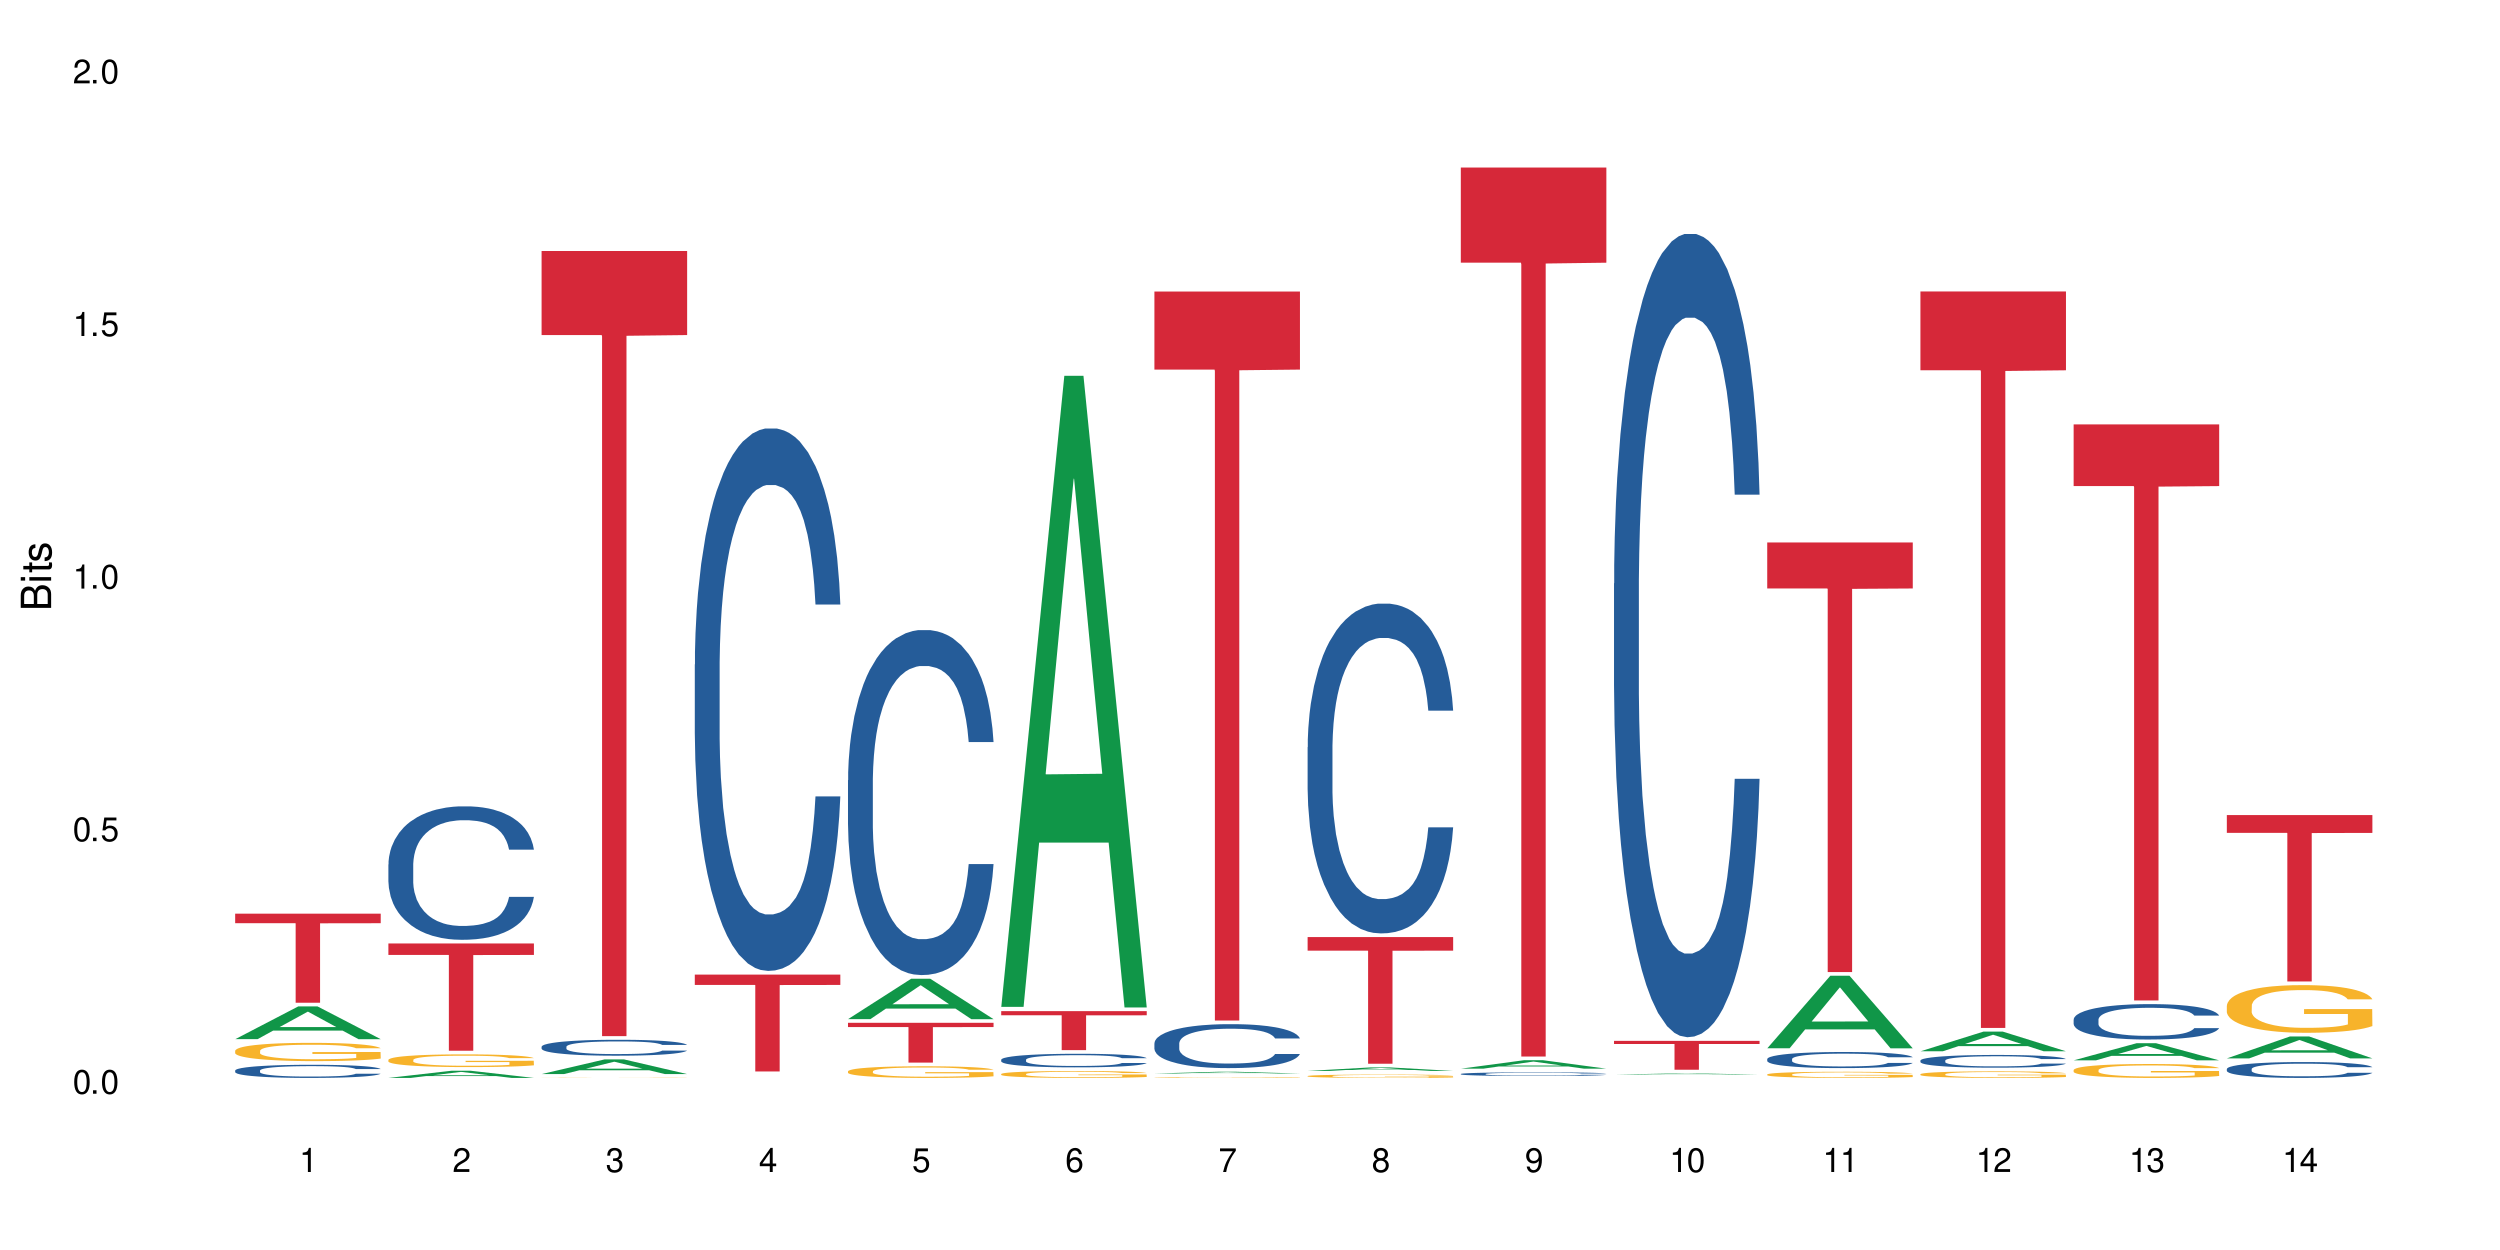 <?xml version="1.0" encoding="UTF-8"?>
<svg xmlns="http://www.w3.org/2000/svg" xmlns:xlink="http://www.w3.org/1999/xlink" width="720" height="360" viewBox="0 0 720 360">
<defs>
<g>
<g id="glyph-0-0">
</g>
<g id="glyph-0-1">
<path d="M 2.641 -6.938 C 2 -6.938 1.422 -6.656 1.078 -6.172 C 0.641 -5.562 0.406 -4.641 0.406 -3.359 C 0.406 -1.016 1.188 0.219 2.641 0.219 C 4.078 0.219 4.859 -1.016 4.859 -3.297 C 4.859 -4.641 4.656 -5.547 4.203 -6.172 C 3.844 -6.656 3.281 -6.938 2.641 -6.938 Z M 2.641 -6.188 C 3.547 -6.188 4 -5.25 4 -3.375 C 4 -1.406 3.562 -0.484 2.625 -0.484 C 1.734 -0.484 1.281 -1.438 1.281 -3.344 C 1.281 -5.25 1.734 -6.188 2.641 -6.188 Z M 2.641 -6.188 "/>
</g>
<g id="glyph-0-2">
<path d="M 1.828 -1 L 0.828 -1 L 0.828 0 L 1.828 0 Z M 1.828 -1 "/>
</g>
<g id="glyph-0-3">
<path d="M 4.562 -6.797 L 1.062 -6.797 L 0.547 -3.094 L 1.328 -3.094 C 1.719 -3.562 2.047 -3.734 2.578 -3.734 C 3.484 -3.734 4.062 -3.109 4.062 -2.094 C 4.062 -1.125 3.484 -0.531 2.578 -0.531 C 1.828 -0.531 1.375 -0.906 1.188 -1.672 L 0.328 -1.672 C 0.453 -1.109 0.547 -0.844 0.75 -0.594 C 1.125 -0.078 1.828 0.219 2.594 0.219 C 3.969 0.219 4.922 -0.781 4.922 -2.219 C 4.922 -3.562 4.031 -4.484 2.719 -4.484 C 2.25 -4.484 1.859 -4.359 1.469 -4.062 L 1.734 -5.969 L 4.562 -5.969 Z M 4.562 -6.797 "/>
</g>
<g id="glyph-0-4">
<path d="M 2.484 -4.938 L 2.484 0 L 3.328 0 L 3.328 -6.938 L 2.766 -6.938 C 2.469 -5.875 2.281 -5.734 0.984 -5.562 L 0.984 -4.938 Z M 2.484 -4.938 "/>
</g>
<g id="glyph-0-5">
<path d="M 4.859 -0.828 L 1.281 -0.828 C 1.359 -1.406 1.672 -1.781 2.5 -2.281 L 3.469 -2.828 C 4.406 -3.344 4.906 -4.062 4.906 -4.906 C 4.906 -5.484 4.672 -6.031 4.266 -6.406 C 3.859 -6.766 3.375 -6.938 2.719 -6.938 C 1.859 -6.938 1.219 -6.625 0.844 -6.031 C 0.609 -5.672 0.5 -5.234 0.484 -4.531 L 1.328 -4.531 C 1.359 -5.016 1.406 -5.281 1.531 -5.516 C 1.75 -5.938 2.188 -6.203 2.703 -6.203 C 3.469 -6.203 4.031 -5.641 4.031 -4.891 C 4.031 -4.344 3.719 -3.859 3.125 -3.516 L 2.234 -3 C 0.812 -2.172 0.406 -1.531 0.328 -0.016 L 4.859 -0.016 Z M 4.859 -0.828 "/>
</g>
<g id="glyph-0-6">
<path d="M 2.125 -3.188 L 2.578 -3.188 C 3.5 -3.188 3.984 -2.766 3.984 -1.922 C 3.984 -1.062 3.469 -0.531 2.594 -0.531 C 1.656 -0.531 1.203 -1 1.156 -2.016 L 0.312 -2.016 C 0.344 -1.453 0.438 -1.094 0.609 -0.781 C 0.953 -0.109 1.625 0.219 2.547 0.219 C 3.953 0.219 4.859 -0.625 4.859 -1.938 C 4.859 -2.828 4.516 -3.297 3.703 -3.594 C 4.344 -3.844 4.656 -4.328 4.656 -5.031 C 4.656 -6.219 3.875 -6.938 2.578 -6.938 C 1.203 -6.938 0.484 -6.172 0.453 -4.703 L 1.297 -4.703 C 1.312 -5.125 1.344 -5.359 1.453 -5.578 C 1.641 -5.969 2.062 -6.203 2.594 -6.203 C 3.344 -6.203 3.797 -5.75 3.797 -5 C 3.797 -4.516 3.609 -4.219 3.25 -4.047 C 3.016 -3.953 2.703 -3.922 2.125 -3.906 Z M 2.125 -3.188 "/>
</g>
<g id="glyph-0-7">
<path d="M 3.141 -1.672 L 3.141 0 L 3.984 0 L 3.984 -1.672 L 4.984 -1.672 L 4.984 -2.438 L 3.984 -2.438 L 3.984 -6.938 L 3.359 -6.938 L 0.266 -2.578 L 0.266 -1.672 Z M 3.141 -2.438 L 1 -2.438 L 3.141 -5.5 Z M 3.141 -2.438 "/>
</g>
<g id="glyph-0-8">
<path d="M 4.781 -5.125 C 4.609 -6.266 3.891 -6.938 2.844 -6.938 C 2.094 -6.938 1.422 -6.578 1.031 -5.953 C 0.594 -5.266 0.406 -4.422 0.406 -3.172 C 0.406 -2 0.578 -1.25 0.984 -0.641 C 1.359 -0.078 1.953 0.219 2.703 0.219 C 3.984 0.219 4.922 -0.75 4.922 -2.094 C 4.922 -3.375 4.062 -4.281 2.844 -4.281 C 2.172 -4.281 1.641 -4.031 1.281 -3.516 C 1.281 -5.234 1.828 -6.188 2.797 -6.188 C 3.391 -6.188 3.797 -5.797 3.938 -5.125 Z M 2.734 -3.531 C 3.547 -3.531 4.062 -2.953 4.062 -2.031 C 4.062 -1.156 3.484 -0.531 2.703 -0.531 C 1.922 -0.531 1.328 -1.188 1.328 -2.078 C 1.328 -2.938 1.906 -3.531 2.734 -3.531 Z M 2.734 -3.531 "/>
</g>
<g id="glyph-0-9">
<path d="M 4.984 -6.797 L 0.438 -6.797 L 0.438 -5.969 L 4.109 -5.969 C 2.5 -3.656 1.828 -2.234 1.328 0 L 2.219 0 C 2.594 -2.172 3.453 -4.047 4.984 -6.094 Z M 4.984 -6.797 "/>
</g>
<g id="glyph-0-10">
<path d="M 3.75 -3.656 C 4.469 -4.094 4.688 -4.438 4.688 -5.078 C 4.688 -6.172 3.844 -6.938 2.641 -6.938 C 1.438 -6.938 0.594 -6.172 0.594 -5.094 C 0.594 -4.438 0.812 -4.094 1.516 -3.656 C 0.734 -3.266 0.359 -2.703 0.359 -1.922 C 0.359 -0.656 1.281 0.219 2.641 0.219 C 3.984 0.219 4.922 -0.656 4.922 -1.922 C 4.922 -2.703 4.531 -3.266 3.75 -3.656 Z M 2.641 -6.188 C 3.359 -6.188 3.812 -5.75 3.812 -5.062 C 3.812 -4.406 3.344 -3.984 2.641 -3.984 C 1.922 -3.984 1.453 -4.406 1.453 -5.078 C 1.453 -5.75 1.922 -6.188 2.641 -6.188 Z M 2.641 -3.266 C 3.484 -3.266 4.062 -2.719 4.062 -1.906 C 4.062 -1.078 3.484 -0.531 2.625 -0.531 C 1.797 -0.531 1.219 -1.094 1.219 -1.906 C 1.219 -2.719 1.781 -3.266 2.641 -3.266 Z M 2.641 -3.266 "/>
</g>
<g id="glyph-0-11">
<path d="M 0.516 -1.578 C 0.672 -0.453 1.406 0.219 2.438 0.219 C 3.188 0.219 3.859 -0.141 4.266 -0.766 C 4.688 -1.453 4.891 -2.297 4.891 -3.547 C 4.891 -4.719 4.703 -5.453 4.312 -6.078 C 3.938 -6.641 3.344 -6.938 2.594 -6.938 C 1.297 -6.938 0.359 -5.969 0.359 -4.625 C 0.359 -3.344 1.234 -2.453 2.453 -2.453 C 3.094 -2.453 3.578 -2.672 4.016 -3.203 C 4 -1.484 3.469 -0.531 2.5 -0.531 C 1.906 -0.531 1.484 -0.906 1.359 -1.578 Z M 2.578 -6.203 C 3.375 -6.203 3.969 -5.531 3.969 -4.641 C 3.969 -3.797 3.391 -3.188 2.547 -3.188 C 1.734 -3.188 1.234 -3.766 1.234 -4.688 C 1.234 -5.562 1.797 -6.203 2.578 -6.203 Z M 2.578 -6.203 "/>
</g>
<g id="glyph-1-0">
</g>
<g id="glyph-1-1">
<path d="M 0 -0.953 L 0 -4.891 C 0 -5.719 -0.234 -6.344 -0.734 -6.797 C -1.188 -7.234 -1.812 -7.469 -2.5 -7.469 C -3.547 -7.469 -4.188 -7 -4.625 -5.875 C -4.984 -6.688 -5.625 -7.094 -6.531 -7.094 C -7.172 -7.094 -7.734 -6.859 -8.141 -6.391 C -8.562 -5.922 -8.75 -5.344 -8.75 -4.5 L -8.75 -0.953 Z M -4.984 -2.062 L -7.766 -2.062 L -7.766 -4.219 C -7.766 -4.844 -7.688 -5.203 -7.453 -5.5 C -7.219 -5.812 -6.859 -5.969 -6.375 -5.969 C -5.891 -5.969 -5.531 -5.812 -5.297 -5.5 C -5.062 -5.203 -4.984 -4.844 -4.984 -4.219 Z M -0.984 -2.062 L -4 -2.062 L -4 -4.781 C -4 -5.766 -3.438 -6.359 -2.484 -6.359 C -1.547 -6.359 -0.984 -5.766 -0.984 -4.781 Z M -0.984 -2.062 "/>
</g>
<g id="glyph-1-2">
<path d="M -6.281 -1.797 L -6.281 -0.797 L 0 -0.797 L 0 -1.797 Z M -8.75 -1.797 L -8.75 -0.797 L -7.484 -0.797 L -7.484 -1.797 Z M -8.75 -1.797 "/>
</g>
<g id="glyph-1-3">
<path d="M -6.281 -3.047 L -6.281 -2.016 L -8.016 -2.016 L -8.016 -1.016 L -6.281 -1.016 L -6.281 -0.172 L -5.469 -0.172 L -5.469 -1.016 L -0.719 -1.016 C -0.078 -1.016 0.281 -1.453 0.281 -2.234 C 0.281 -2.5 0.25 -2.719 0.188 -3.047 L -0.641 -3.047 C -0.609 -2.906 -0.594 -2.766 -0.594 -2.562 C -0.594 -2.141 -0.719 -2.016 -1.156 -2.016 L -5.469 -2.016 L -5.469 -3.047 Z M -6.281 -3.047 "/>
</g>
<g id="glyph-1-4">
<path d="M -4.531 -5.25 C -5.766 -5.25 -6.469 -4.422 -6.469 -2.969 C -6.469 -1.516 -5.719 -0.562 -4.547 -0.562 C -3.562 -0.562 -3.094 -1.062 -2.734 -2.562 L -2.516 -3.484 C -2.344 -4.188 -2.094 -4.469 -1.641 -4.469 C -1.047 -4.469 -0.641 -3.875 -0.641 -3 C -0.641 -2.453 -0.797 -2 -1.062 -1.75 C -1.25 -1.594 -1.422 -1.531 -1.875 -1.469 L -1.875 -0.406 C -0.422 -0.453 0.281 -1.266 0.281 -2.922 C 0.281 -4.5 -0.5 -5.516 -1.719 -5.516 C -2.656 -5.516 -3.172 -4.984 -3.469 -3.734 L -3.703 -2.766 C -3.891 -1.953 -4.156 -1.609 -4.594 -1.609 C -5.188 -1.609 -5.547 -2.125 -5.547 -2.938 C -5.547 -3.75 -5.203 -4.172 -4.531 -4.203 Z M -4.531 -5.25 "/>
</g>
</g>
</defs>
<rect x="-72" y="-36" width="864" height="432" fill="rgb(100%, 100%, 100%)" fill-opacity="1"/>
<path fill-rule="nonzero" fill="rgb(6.275%, 58.824%, 28.235%)" fill-opacity="1" d="M 67.73 299.277 L 67.777 299.27 L 85.914 289.836 L 91.422 289.836 L 109.648 299.285 L 103.242 299.285 L 98.676 296.82 L 78.656 296.82 L 74.18 299.277 L 67.73 299.277 L 80.582 295.801 L 96.84 295.789 L 88.734 291.379 L 88.645 291.371 L 88.555 291.398 L 80.539 295.789 L 80.582 295.801 Z M 67.73 299.277 "/>
<path fill-rule="nonzero" fill="rgb(14.51%, 36.078%, 60%)" fill-opacity="1" d="M 67.73 308.305 L 67.781 308.301 L 67.781 308.219 L 67.934 308.086 L 68.293 307.922 L 68.652 307.809 L 69.57 307.602 L 70.848 307.406 L 72.18 307.254 L 73.148 307.164 L 74.02 307.094 L 76.012 306.969 L 77.289 306.902 L 78.672 306.844 L 80.355 306.785 L 81.582 306.75 L 84.344 306.695 L 86.391 306.668 L 87.973 306.66 L 91.398 306.66 L 93.441 306.672 L 94.926 306.691 L 96.562 306.719 L 97.941 306.75 L 100.344 306.824 L 102.492 306.922 L 103.461 306.977 L 104.996 307.086 L 106.172 307.188 L 106.988 307.277 L 107.91 307.406 L 108.727 307.562 L 109.34 307.738 L 109.648 307.887 L 102.492 307.887 L 102.133 307.75 L 101.723 307.641 L 100.957 307.5 L 100.191 307.398 L 99.117 307.301 L 98.145 307.234 L 96.816 307.168 L 95.641 307.125 L 94.414 307.094 L 93.238 307.074 L 90.988 307.055 L 88.383 307.055 L 87.41 307.059 L 85.418 307.09 L 84.344 307.113 L 82.812 307.16 L 81.738 307.207 L 80.461 307.273 L 79.59 307.332 L 78.516 307.422 L 77.75 307.504 L 76.883 307.617 L 76.371 307.703 L 75.91 307.801 L 75.5 307.914 L 75.195 308.035 L 74.988 308.164 L 74.887 308.289 L 74.887 308.824 L 74.988 308.949 L 75.246 309.094 L 75.91 309.305 L 76.883 309.488 L 78.004 309.633 L 79.078 309.738 L 79.691 309.785 L 80.512 309.84 L 81.789 309.91 L 83.629 309.98 L 84.703 310.008 L 86.34 310.035 L 88.023 310.051 L 90.273 310.051 L 92.27 310.035 L 93.598 310.02 L 94.977 309.988 L 96.867 309.93 L 98.043 309.875 L 99.066 309.809 L 99.832 309.746 L 100.344 309.688 L 101.109 309.582 L 101.723 309.465 L 102.184 309.344 L 102.492 309.227 L 109.648 309.227 L 109.34 309.363 L 108.883 309.5 L 108.422 309.598 L 107.707 309.719 L 106.887 309.828 L 105.711 309.949 L 104.742 310.027 L 103.461 310.113 L 102.285 310.18 L 101.008 310.238 L 99.117 310.309 L 97.891 310.344 L 96.562 310.375 L 94.977 310.402 L 92.984 310.426 L 90.836 310.441 L 88.844 310.441 L 86.695 310.438 L 85.109 310.422 L 83.016 310.391 L 80.41 310.328 L 78.516 310.262 L 77.035 310.199 L 75.758 310.129 L 74.324 310.035 L 72.484 309.883 L 71.359 309.766 L 70.594 309.668 L 69.723 309.535 L 69.109 309.414 L 68.395 309.219 L 67.883 308.973 L 67.73 308.781 Z M 67.73 308.305 "/>
<path fill-rule="nonzero" fill="rgb(96.863%, 70.196%, 16.863%)" fill-opacity="1" d="M 67.73 302.594 L 67.781 302.59 L 67.781 302.496 L 67.988 302.277 L 68.496 301.98 L 69.164 301.734 L 69.879 301.543 L 70.34 301.441 L 71.105 301.297 L 71.77 301.191 L 73.457 300.977 L 75.602 300.773 L 76.777 300.688 L 78.109 300.605 L 80 300.512 L 80.867 300.48 L 83.527 300.402 L 86.543 300.355 L 89.863 300.34 L 91.398 300.344 L 93.496 300.363 L 96.355 300.418 L 97.992 300.465 L 99.27 300.512 L 100.602 300.574 L 102.234 300.672 L 103.77 300.789 L 104.996 300.902 L 106.223 301.047 L 107.246 301.199 L 108.113 301.371 L 108.883 301.57 L 109.34 301.738 L 109.648 301.906 L 102.543 301.906 L 102.133 301.738 L 101.672 301.609 L 100.906 301.449 L 100.141 301.336 L 99.375 301.246 L 97.941 301.117 L 96.715 301.043 L 95.18 300.977 L 93.699 300.93 L 92.012 300.902 L 90.988 300.895 L 88.281 300.895 L 85.828 300.926 L 84.395 300.965 L 83.375 301.004 L 81.941 301.074 L 81.074 301.133 L 80.562 301.172 L 79.027 301.32 L 78.004 301.457 L 77.445 301.547 L 76.727 301.691 L 76.215 301.82 L 75.652 302.012 L 75.348 302.156 L 74.938 302.484 L 74.887 303.352 L 75.039 303.535 L 75.348 303.73 L 75.758 303.902 L 76.371 304.086 L 76.984 304.227 L 78.059 304.414 L 78.977 304.539 L 79.691 304.621 L 81.074 304.75 L 81.637 304.793 L 82.965 304.879 L 84.344 304.945 L 86.031 305.004 L 87.309 305.035 L 89.355 305.059 L 91.961 305.059 L 95.027 305.027 L 96.969 304.992 L 98.301 304.953 L 99.168 304.918 L 100.242 304.867 L 101.008 304.816 L 101.723 304.766 L 102.594 304.684 L 102.594 303.535 L 89.969 303.527 L 89.969 302.988 L 109.598 302.984 L 109.648 304.867 L 108.574 304.996 L 107.246 305.121 L 105.969 305.215 L 104.637 305.297 L 102.746 305.391 L 101.215 305.449 L 98.863 305.516 L 96.715 305.559 L 94.465 305.586 L 92.473 305.602 L 90.121 305.605 L 88.023 305.598 L 85.777 305.566 L 83.988 305.527 L 82.352 305.48 L 80.715 305.418 L 78.672 305.316 L 77.34 305.234 L 75.961 305.133 L 74.582 305.016 L 73.355 304.883 L 72.535 304.785 L 71.719 304.668 L 70.848 304.523 L 70.031 304.359 L 69.418 304.211 L 68.855 304.043 L 68.445 303.883 L 68.039 303.668 L 67.832 303.496 L 67.73 303.348 Z M 67.73 302.594 "/>
<path fill-rule="nonzero" fill="rgb(83.922%, 15.686%, 22.353%)" fill-opacity="1" d="M 67.73 263.145 L 109.648 263.145 L 109.648 265.887 L 92.18 265.914 L 92.18 288.781 L 85.148 288.781 L 85.148 265.938 L 85.047 265.887 L 67.73 265.887 Z M 67.73 263.145 "/>
<path fill-rule="nonzero" fill="rgb(6.275%, 58.824%, 28.235%)" fill-opacity="1" d="M 111.855 310.441 L 111.898 310.438 L 130.035 308.375 L 135.543 308.375 L 153.77 310.441 L 147.367 310.441 L 142.801 309.902 L 122.781 309.902 L 118.301 310.441 L 111.855 310.441 L 124.707 309.68 L 140.961 309.68 L 132.855 308.711 L 132.766 308.711 L 132.68 308.715 L 124.66 309.68 L 124.707 309.68 Z M 111.855 310.441 "/>
<path fill-rule="nonzero" fill="rgb(14.51%, 36.078%, 60%)" fill-opacity="1" d="M 111.855 248.957 L 111.906 248.922 L 111.906 248.082 L 112.059 246.746 L 112.418 245.059 L 112.773 243.902 L 113.695 241.828 L 114.973 239.824 L 116.301 238.281 L 117.273 237.367 L 118.141 236.664 L 120.137 235.367 L 121.414 234.699 L 122.793 234.102 L 124.48 233.504 L 125.707 233.152 L 128.469 232.59 L 130.512 232.344 L 132.098 232.238 L 135.523 232.238 L 137.566 232.379 L 139.047 232.555 L 140.684 232.836 L 142.066 233.152 L 144.469 233.926 L 146.613 234.91 L 147.586 235.473 L 149.117 236.559 L 150.293 237.613 L 151.113 238.527 L 152.031 239.824 L 152.852 241.406 L 153.465 243.199 L 153.77 244.707 L 146.613 244.707 L 146.258 243.305 L 145.848 242.215 L 145.082 240.773 L 144.312 239.754 L 143.242 238.738 L 142.27 238.07 L 140.941 237.402 L 139.766 236.98 L 138.539 236.664 L 137.363 236.453 L 135.113 236.242 L 132.504 236.242 L 131.535 236.312 L 129.539 236.594 L 128.469 236.84 L 126.934 237.332 L 125.859 237.789 L 124.582 238.492 L 123.715 239.09 L 122.641 240 L 121.875 240.809 L 121.004 241.969 L 120.492 242.848 L 120.031 243.832 L 119.625 244.988 L 119.316 246.219 L 119.113 247.52 L 119.012 248.781 L 119.012 254.227 L 119.113 255.492 L 119.367 256.965 L 120.031 259.109 L 121.004 260.969 L 122.129 262.445 L 123.203 263.5 L 123.816 263.992 L 124.633 264.555 L 125.91 265.254 L 127.75 265.957 L 128.824 266.238 L 130.461 266.52 L 132.148 266.66 L 134.398 266.66 L 136.391 266.52 L 137.719 266.344 L 139.102 266.062 L 140.992 265.465 L 142.168 264.906 L 143.188 264.238 L 143.957 263.57 L 144.469 263.008 L 145.234 261.918 L 145.848 260.727 L 146.309 259.496 L 146.613 258.301 L 153.77 258.301 L 153.465 259.707 L 153.004 261.074 L 152.543 262.094 L 151.828 263.324 L 151.012 264.414 L 149.836 265.641 L 148.863 266.449 L 147.586 267.328 L 146.41 267.996 L 145.133 268.594 L 143.242 269.293 L 142.012 269.645 L 140.684 269.961 L 139.102 270.242 L 137.105 270.488 L 134.961 270.629 L 132.965 270.664 L 130.82 270.594 L 129.234 270.453 L 127.137 270.137 L 124.531 269.504 L 122.641 268.84 L 121.156 268.172 L 119.879 267.469 L 118.449 266.52 L 116.609 264.973 L 115.484 263.781 L 114.715 262.797 L 113.848 261.426 L 113.234 260.199 L 112.52 258.23 L 112.008 255.738 L 111.855 253.805 Z M 111.855 248.957 "/>
<path fill-rule="nonzero" fill="rgb(96.863%, 70.196%, 16.863%)" fill-opacity="1" d="M 111.855 305.227 L 111.906 305.223 L 111.906 305.156 L 112.109 305.008 L 112.621 304.801 L 113.285 304.629 L 114 304.496 L 114.461 304.426 L 115.227 304.324 L 115.891 304.25 L 117.578 304.102 L 119.727 303.961 L 120.902 303.898 L 122.23 303.844 L 124.121 303.781 L 124.992 303.758 L 127.648 303.703 L 130.664 303.668 L 133.988 303.66 L 135.523 303.664 L 137.617 303.676 L 140.48 303.711 L 142.117 303.746 L 143.395 303.781 L 144.723 303.824 L 146.359 303.891 L 147.891 303.969 L 149.117 304.051 L 150.348 304.152 L 151.367 304.258 L 152.238 304.375 L 153.004 304.516 L 153.465 304.633 L 153.77 304.75 L 146.664 304.75 L 146.258 304.633 L 145.797 304.543 L 145.031 304.434 L 144.262 304.352 L 143.496 304.289 L 142.066 304.199 L 140.84 304.148 L 139.305 304.102 L 137.82 304.07 L 136.137 304.051 L 135.113 304.043 L 132.402 304.043 L 129.949 304.066 L 128.52 304.094 L 127.496 304.121 L 126.066 304.172 L 125.195 304.211 L 124.684 304.238 L 123.152 304.34 L 122.129 304.434 L 121.566 304.5 L 120.852 304.598 L 120.34 304.688 L 119.777 304.824 L 119.469 304.922 L 119.062 305.152 L 119.012 305.754 L 119.164 305.879 L 119.469 306.016 L 119.879 306.137 L 120.492 306.266 L 121.105 306.363 L 122.18 306.492 L 123.102 306.578 L 123.816 306.637 L 125.195 306.727 L 125.758 306.758 L 127.086 306.816 L 128.469 306.863 L 130.152 306.902 L 131.434 306.922 L 133.477 306.941 L 136.082 306.941 L 139.152 306.922 L 141.094 306.895 L 142.422 306.867 L 143.293 306.844 L 144.363 306.809 L 145.133 306.773 L 145.848 306.738 L 146.715 306.68 L 146.715 305.879 L 134.09 305.875 L 134.09 305.504 L 153.719 305.5 L 153.77 306.809 L 152.699 306.898 L 151.367 306.984 L 150.09 307.051 L 148.762 307.109 L 146.871 307.172 L 145.336 307.211 L 142.984 307.258 L 140.84 307.289 L 138.59 307.309 L 136.594 307.32 L 134.242 307.32 L 132.148 307.316 L 129.898 307.297 L 128.109 307.27 L 126.473 307.234 L 124.84 307.191 L 122.793 307.121 L 121.465 307.062 L 120.082 306.992 L 118.703 306.91 L 117.477 306.82 L 116.66 306.75 L 115.84 306.668 L 114.973 306.57 L 114.152 306.457 L 113.539 306.352 L 112.98 306.234 L 112.57 306.125 L 112.16 305.973 L 111.957 305.852 L 111.855 305.75 Z M 111.855 305.227 "/>
<path fill-rule="nonzero" fill="rgb(83.922%, 15.686%, 22.353%)" fill-opacity="1" d="M 111.855 271.719 L 153.77 271.719 L 153.77 275.023 L 136.301 275.055 L 136.301 302.605 L 129.273 302.605 L 129.273 275.082 L 129.172 275.023 L 111.855 275.023 Z M 111.855 271.719 "/>
<path fill-rule="nonzero" fill="rgb(6.275%, 58.824%, 28.235%)" fill-opacity="1" d="M 155.977 309.332 L 156.023 309.328 L 174.16 305.098 L 179.668 305.098 L 197.895 309.336 L 191.488 309.336 L 186.922 308.23 L 166.902 308.23 L 162.426 309.332 L 155.977 309.332 L 168.828 307.77 L 185.086 307.766 L 176.98 305.789 L 176.891 305.785 L 176.801 305.797 L 168.785 307.766 L 168.828 307.77 Z M 155.977 309.332 "/>
<path fill-rule="nonzero" fill="rgb(14.51%, 36.078%, 60%)" fill-opacity="1" d="M 155.977 301.453 L 156.027 301.449 L 156.027 301.348 L 156.18 301.188 L 156.539 300.988 L 156.898 300.848 L 157.816 300.602 L 159.094 300.363 L 160.426 300.176 L 161.395 300.066 L 162.266 299.984 L 164.258 299.828 L 165.535 299.75 L 166.918 299.68 L 168.602 299.605 L 169.828 299.566 L 172.59 299.496 L 174.637 299.469 L 176.219 299.457 L 179.645 299.457 L 181.688 299.473 L 183.172 299.492 L 184.809 299.527 L 186.188 299.566 L 188.59 299.656 L 190.738 299.773 L 191.707 299.84 L 193.242 299.973 L 194.418 300.098 L 195.234 300.207 L 196.156 300.363 L 196.973 300.551 L 197.586 300.766 L 197.895 300.945 L 190.738 300.945 L 190.379 300.777 L 189.969 300.648 L 189.203 300.477 L 188.438 300.352 L 187.363 300.23 L 186.391 300.152 L 185.062 300.07 L 183.887 300.023 L 182.66 299.984 L 181.484 299.957 L 179.234 299.934 L 176.629 299.934 L 175.656 299.941 L 173.664 299.977 L 172.59 300.004 L 171.059 300.062 L 169.984 300.117 L 168.707 300.203 L 167.836 300.273 L 166.762 300.383 L 165.996 300.48 L 165.129 300.617 L 164.617 300.723 L 164.156 300.84 L 163.746 300.977 L 163.441 301.125 L 163.234 301.281 L 163.133 301.43 L 163.133 302.082 L 163.234 302.234 L 163.492 302.41 L 164.156 302.664 L 165.129 302.887 L 166.25 303.062 L 167.324 303.188 L 167.938 303.246 L 168.758 303.316 L 170.035 303.398 L 171.875 303.484 L 172.949 303.516 L 174.582 303.551 L 176.27 303.566 L 178.52 303.566 L 180.512 303.551 L 181.844 303.527 L 183.223 303.496 L 185.113 303.426 L 186.289 303.355 L 187.312 303.277 L 188.078 303.199 L 188.59 303.129 L 189.355 303 L 189.969 302.859 L 190.43 302.711 L 190.738 302.566 L 197.895 302.566 L 197.586 302.734 L 197.129 302.898 L 196.668 303.02 L 195.953 303.168 L 195.133 303.297 L 193.957 303.445 L 192.988 303.543 L 191.707 303.648 L 190.531 303.727 L 189.254 303.797 L 187.363 303.883 L 186.137 303.922 L 184.809 303.961 L 183.223 303.996 L 181.23 304.023 L 179.082 304.039 L 177.09 304.047 L 174.941 304.035 L 173.355 304.02 L 171.262 303.98 L 168.652 303.906 L 166.762 303.828 L 165.281 303.746 L 164.004 303.664 L 162.57 303.551 L 160.73 303.367 L 159.605 303.223 L 158.84 303.105 L 157.969 302.941 L 157.355 302.793 L 156.641 302.559 L 156.129 302.262 L 155.977 302.031 Z M 155.977 301.453 "/>
<path fill-rule="nonzero" fill="rgb(96.863%, 70.196%, 16.863%)" fill-opacity="1" d="M 155.977 310.41 L 156.234 310.41 L 156.742 310.406 L 157.41 310.402 L 158.125 310.402 L 158.582 310.398 L 160.016 310.398 L 161.703 310.395 L 163.848 310.391 L 169.113 310.391 L 171.773 310.387 L 181.742 310.387 L 184.602 310.391 L 190.48 310.391 L 192.016 310.395 L 194.469 310.395 L 195.492 310.398 L 196.359 310.398 L 197.129 310.402 L 197.586 310.402 L 197.895 310.406 L 190.789 310.406 L 190.379 310.402 L 189.918 310.402 L 189.152 310.398 L 187.617 310.398 L 186.188 310.395 L 169.32 310.395 L 168.809 310.398 L 166.25 310.398 L 165.688 310.402 L 164.461 310.402 L 163.898 310.406 L 163.594 310.406 L 163.184 310.41 L 163.133 310.418 L 163.285 310.422 L 163.594 310.422 L 164.004 310.426 L 164.617 310.426 L 165.23 310.43 L 166.305 310.43 L 167.223 310.434 L 169.883 310.434 L 171.211 310.438 L 187.414 310.438 L 188.488 310.434 L 190.84 310.434 L 190.84 310.422 L 178.215 310.422 L 178.215 310.414 L 197.844 310.414 L 197.895 310.434 L 196.82 310.438 L 194.215 310.438 L 192.883 310.441 L 166.918 310.441 L 165.586 310.438 L 161.602 310.438 L 160.781 310.434 L 159.094 310.434 L 158.277 310.43 L 157.664 310.43 L 157.102 310.426 L 156.691 310.426 L 156.285 310.422 L 156.078 310.422 L 155.977 310.418 Z M 155.977 310.41 "/>
<path fill-rule="nonzero" fill="rgb(83.922%, 15.686%, 22.353%)" fill-opacity="1" d="M 155.977 72.293 L 197.895 72.293 L 197.895 96.496 L 180.426 96.707 L 180.426 298.402 L 173.395 298.402 L 173.395 96.918 L 173.293 96.496 L 155.977 96.496 Z M 155.977 72.293 "/>
<path fill-rule="nonzero" fill="rgb(14.51%, 36.078%, 60%)" fill-opacity="1" d="M 200.102 191.383 L 200.152 191.242 L 200.152 187.812 L 200.305 182.387 L 200.664 175.535 L 201.02 170.824 L 201.941 162.398 L 203.219 154.258 L 204.547 147.977 L 205.52 144.266 L 206.387 141.41 L 208.383 136.125 L 209.66 133.414 L 211.039 130.984 L 212.727 128.559 L 213.953 127.129 L 216.715 124.844 L 218.758 123.848 L 220.344 123.418 L 223.77 123.418 L 225.812 123.988 L 227.293 124.703 L 228.93 125.844 L 230.312 127.129 L 232.715 130.27 L 234.859 134.27 L 235.832 136.555 L 237.363 140.98 L 238.539 145.266 L 239.359 148.977 L 240.277 154.258 L 241.098 160.684 L 241.711 167.965 L 242.016 174.105 L 234.859 174.105 L 234.504 168.395 L 234.094 163.969 L 233.328 158.113 L 232.559 153.973 L 231.488 149.832 L 230.516 147.121 L 229.188 144.406 L 228.012 142.695 L 226.785 141.41 L 225.609 140.551 L 223.359 139.695 L 220.75 139.695 L 219.781 139.98 L 217.785 141.121 L 216.715 142.121 L 215.18 144.121 L 214.105 145.977 L 212.828 148.832 L 211.961 151.262 L 210.887 154.973 L 210.117 158.258 L 209.25 162.969 L 208.738 166.539 L 208.277 170.535 L 207.871 175.25 L 207.562 180.246 L 207.359 185.527 L 207.258 190.668 L 207.258 212.801 L 207.359 217.941 L 207.613 223.938 L 208.277 232.648 L 209.25 240.215 L 210.375 246.215 L 211.449 250.496 L 212.062 252.496 L 212.879 254.781 L 214.156 257.637 L 215.996 260.492 L 217.07 261.633 L 218.707 262.777 L 220.395 263.348 L 222.645 263.348 L 224.637 262.777 L 225.965 262.062 L 227.348 260.922 L 229.238 258.492 L 230.414 256.207 L 231.434 253.496 L 232.203 250.781 L 232.715 248.496 L 233.48 244.07 L 234.094 239.215 L 234.555 234.219 L 234.859 229.363 L 242.016 229.363 L 241.711 235.074 L 241.25 240.645 L 240.789 244.785 L 240.074 249.781 L 239.258 254.211 L 238.082 259.207 L 237.109 262.492 L 235.832 266.059 L 234.656 268.773 L 233.379 271.199 L 231.488 274.055 L 230.258 275.484 L 228.93 276.77 L 227.348 277.91 L 225.352 278.91 L 223.207 279.48 L 221.211 279.625 L 219.066 279.34 L 217.48 278.77 L 215.383 277.484 L 212.777 274.914 L 210.887 272.199 L 209.402 269.488 L 208.125 266.633 L 206.695 262.777 L 204.855 256.492 L 203.73 251.641 L 202.961 247.641 L 202.094 242.074 L 201.48 237.074 L 200.766 229.078 L 200.254 218.941 L 200.102 211.09 Z M 200.102 191.383 "/>
<path fill-rule="nonzero" fill="rgb(83.922%, 15.686%, 22.353%)" fill-opacity="1" d="M 200.102 280.68 L 242.016 280.68 L 242.016 283.664 L 224.547 283.691 L 224.547 308.582 L 217.52 308.582 L 217.52 283.719 L 217.418 283.664 L 200.102 283.664 Z M 200.102 280.68 "/>
<path fill-rule="nonzero" fill="rgb(6.275%, 58.824%, 28.235%)" fill-opacity="1" d="M 244.223 293.508 L 244.27 293.496 L 262.406 281.879 L 267.914 281.879 L 286.141 293.52 L 279.734 293.52 L 275.168 290.48 L 255.148 290.48 L 250.672 293.508 L 244.223 293.508 L 257.074 289.223 L 273.332 289.211 L 265.227 283.781 L 265.137 283.77 L 265.047 283.801 L 257.031 289.211 L 257.074 289.223 Z M 244.223 293.508 "/>
<path fill-rule="nonzero" fill="rgb(14.51%, 36.078%, 60%)" fill-opacity="1" d="M 244.223 224.699 L 244.273 224.609 L 244.273 222.43 L 244.426 218.977 L 244.785 214.617 L 245.145 211.621 L 246.062 206.262 L 247.34 201.086 L 248.672 197.09 L 249.641 194.727 L 250.512 192.91 L 252.504 189.551 L 253.781 187.824 L 255.164 186.281 L 256.848 184.738 L 258.074 183.828 L 260.836 182.375 L 262.883 181.742 L 264.465 181.469 L 267.891 181.469 L 269.934 181.832 L 271.418 182.285 L 273.055 183.012 L 274.434 183.828 L 276.836 185.828 L 278.984 188.371 L 279.953 189.824 L 281.488 192.641 L 282.664 195.363 L 283.48 197.727 L 284.402 201.086 L 285.219 205.172 L 285.832 209.805 L 286.141 213.711 L 278.984 213.711 L 278.625 210.078 L 278.215 207.262 L 277.449 203.539 L 276.684 200.902 L 275.609 198.27 L 274.637 196.543 L 273.309 194.82 L 272.133 193.73 L 270.906 192.91 L 269.73 192.367 L 267.48 191.82 L 264.875 191.82 L 263.902 192.004 L 261.91 192.73 L 260.836 193.367 L 259.305 194.637 L 258.23 195.816 L 256.953 197.633 L 256.082 199.18 L 255.008 201.539 L 254.242 203.629 L 253.371 206.625 L 252.863 208.895 L 252.402 211.438 L 251.992 214.438 L 251.688 217.613 L 251.48 220.977 L 251.379 224.246 L 251.379 238.32 L 251.48 241.59 L 251.738 245.406 L 252.402 250.945 L 253.371 255.758 L 254.496 259.574 L 255.57 262.297 L 256.184 263.57 L 257.004 265.023 L 258.281 266.84 L 260.121 268.656 L 261.195 269.383 L 262.828 270.109 L 264.516 270.473 L 266.766 270.473 L 268.758 270.109 L 270.09 269.656 L 271.469 268.93 L 273.359 267.383 L 274.535 265.93 L 275.559 264.207 L 276.324 262.48 L 276.836 261.027 L 277.602 258.211 L 278.215 255.125 L 278.676 251.945 L 278.984 248.855 L 286.141 248.855 L 285.832 252.488 L 285.371 256.031 L 284.914 258.664 L 284.195 261.844 L 283.379 264.66 L 282.203 267.84 L 281.23 269.926 L 279.953 272.199 L 278.777 273.922 L 277.5 275.469 L 275.609 277.285 L 274.383 278.191 L 273.055 279.008 L 271.469 279.734 L 269.477 280.371 L 267.328 280.734 L 265.336 280.824 L 263.188 280.645 L 261.602 280.281 L 259.508 279.465 L 256.898 277.828 L 255.008 276.102 L 253.527 274.379 L 252.25 272.562 L 250.816 270.109 L 248.977 266.113 L 247.852 263.023 L 247.086 260.48 L 246.215 256.941 L 245.602 253.762 L 244.887 248.676 L 244.375 242.227 L 244.223 237.23 Z M 244.223 224.699 "/>
<path fill-rule="nonzero" fill="rgb(96.863%, 70.196%, 16.863%)" fill-opacity="1" d="M 244.223 308.523 L 244.273 308.523 L 244.273 308.461 L 244.477 308.324 L 244.988 308.133 L 245.652 307.977 L 246.371 307.852 L 246.828 307.789 L 247.598 307.695 L 248.262 307.629 L 249.949 307.492 L 252.094 307.363 L 253.27 307.309 L 254.602 307.254 L 256.492 307.199 L 257.359 307.176 L 260.02 307.129 L 263.035 307.098 L 266.355 307.086 L 267.891 307.09 L 269.988 307.102 L 272.848 307.137 L 274.484 307.168 L 275.762 307.199 L 277.094 307.238 L 278.727 307.297 L 280.262 307.371 L 281.488 307.445 L 282.715 307.539 L 283.738 307.637 L 284.605 307.742 L 285.371 307.871 L 285.832 307.98 L 286.141 308.086 L 279.035 308.086 L 278.625 307.98 L 278.164 307.895 L 277.398 307.797 L 276.633 307.723 L 275.863 307.664 L 274.434 307.582 L 273.207 307.535 L 271.672 307.492 L 270.191 307.465 L 268.504 307.445 L 267.48 307.441 L 264.773 307.441 L 262.32 307.461 L 260.887 307.484 L 259.863 307.512 L 258.434 307.555 L 257.566 307.594 L 257.055 307.617 L 255.52 307.711 L 254.496 307.797 L 253.934 307.855 L 253.219 307.949 L 252.707 308.031 L 252.145 308.152 L 251.84 308.246 L 251.43 308.453 L 251.379 309.008 L 251.531 309.121 L 251.84 309.246 L 252.25 309.359 L 252.863 309.477 L 253.477 309.562 L 254.547 309.684 L 255.469 309.762 L 256.184 309.816 L 257.566 309.898 L 258.129 309.926 L 259.457 309.98 L 260.836 310.023 L 262.523 310.059 L 263.801 310.078 L 265.848 310.094 L 268.453 310.094 L 271.52 310.074 L 273.461 310.051 L 274.793 310.027 L 275.66 310.004 L 276.734 309.973 L 277.5 309.941 L 278.215 309.906 L 279.086 309.855 L 279.086 309.121 L 266.461 309.121 L 266.461 308.777 L 286.09 308.773 L 286.141 309.973 L 285.066 310.055 L 283.738 310.133 L 282.461 310.195 L 281.129 310.246 L 279.238 310.305 L 277.707 310.344 L 275.355 310.387 L 273.207 310.414 L 270.957 310.43 L 268.965 310.441 L 266.613 310.441 L 264.516 310.438 L 262.27 310.418 L 260.477 310.395 L 258.844 310.363 L 257.207 310.324 L 255.164 310.258 L 253.832 310.207 L 252.453 310.145 L 251.074 310.066 L 249.848 309.984 L 249.027 309.918 L 248.211 309.844 L 247.34 309.754 L 246.523 309.648 L 245.91 309.555 L 245.348 309.445 L 244.938 309.348 L 244.531 309.207 L 244.324 309.098 L 244.223 309.004 Z M 244.223 308.523 "/>
<path fill-rule="nonzero" fill="rgb(83.922%, 15.686%, 22.353%)" fill-opacity="1" d="M 244.223 294.57 L 286.141 294.57 L 286.141 295.801 L 268.672 295.809 L 268.672 306.035 L 261.641 306.035 L 261.641 295.82 L 261.539 295.801 L 244.223 295.801 Z M 244.223 294.57 "/>
<path fill-rule="nonzero" fill="rgb(6.275%, 58.824%, 28.235%)" fill-opacity="1" d="M 288.348 289.98 L 288.391 289.809 L 306.527 108.223 L 312.035 108.223 L 330.262 290.148 L 323.859 290.148 L 319.289 242.66 L 299.273 242.66 L 294.793 289.98 L 288.348 289.98 L 301.199 223.016 L 317.453 222.844 L 309.348 137.945 L 309.258 137.773 L 309.172 138.289 L 301.152 222.844 L 301.199 223.016 Z M 288.348 289.98 "/>
<path fill-rule="nonzero" fill="rgb(14.51%, 36.078%, 60%)" fill-opacity="1" d="M 288.348 305.191 L 288.398 305.191 L 288.398 305.105 L 288.551 304.969 L 288.906 304.797 L 289.266 304.68 L 290.188 304.469 L 291.465 304.262 L 292.793 304.105 L 293.766 304.012 L 294.633 303.941 L 296.629 303.809 L 297.906 303.742 L 299.285 303.68 L 300.973 303.621 L 302.199 303.582 L 304.961 303.527 L 307.004 303.5 L 308.59 303.492 L 312.012 303.492 L 314.059 303.504 L 315.539 303.523 L 317.176 303.551 L 318.559 303.582 L 320.961 303.66 L 323.105 303.762 L 324.078 303.82 L 325.609 303.93 L 326.785 304.039 L 327.605 304.129 L 328.523 304.262 L 329.344 304.426 L 329.957 304.605 L 330.262 304.762 L 323.105 304.762 L 322.75 304.617 L 322.34 304.508 L 321.574 304.359 L 320.805 304.258 L 319.73 304.152 L 318.762 304.086 L 317.434 304.016 L 316.258 303.973 L 315.031 303.941 L 313.855 303.918 L 311.605 303.898 L 308.996 303.898 L 308.027 303.906 L 306.031 303.934 L 304.961 303.957 L 303.426 304.008 L 302.352 304.055 L 301.074 304.129 L 300.207 304.188 L 299.133 304.281 L 298.363 304.363 L 297.496 304.48 L 296.984 304.57 L 296.523 304.672 L 296.117 304.789 L 295.809 304.914 L 295.605 305.047 L 295.504 305.176 L 295.504 305.73 L 295.605 305.859 L 295.859 306.008 L 296.523 306.227 L 297.496 306.418 L 298.621 306.566 L 299.695 306.676 L 300.309 306.723 L 301.125 306.781 L 302.402 306.852 L 304.242 306.926 L 305.316 306.953 L 306.953 306.98 L 308.641 306.996 L 310.891 306.996 L 312.883 306.98 L 314.211 306.965 L 315.594 306.934 L 317.484 306.875 L 318.66 306.816 L 319.68 306.75 L 320.449 306.68 L 320.961 306.625 L 321.727 306.512 L 322.34 306.391 L 322.801 306.266 L 323.105 306.145 L 330.262 306.145 L 329.957 306.289 L 329.496 306.426 L 329.035 306.531 L 328.32 306.656 L 327.504 306.766 L 326.328 306.891 L 325.355 306.973 L 324.078 307.062 L 322.902 307.133 L 321.625 307.191 L 319.73 307.266 L 318.504 307.301 L 317.176 307.332 L 315.594 307.359 L 313.598 307.387 L 311.453 307.398 L 309.457 307.402 L 307.312 307.395 L 305.727 307.383 L 303.629 307.352 L 301.023 307.285 L 299.133 307.219 L 297.648 307.148 L 296.371 307.078 L 294.941 306.98 L 293.102 306.824 L 291.977 306.703 L 291.207 306.602 L 290.34 306.461 L 289.727 306.336 L 289.012 306.137 L 288.5 305.883 L 288.348 305.688 Z M 288.348 305.191 "/>
<path fill-rule="nonzero" fill="rgb(96.863%, 70.196%, 16.863%)" fill-opacity="1" d="M 288.348 309.309 L 288.398 309.305 L 288.398 309.27 L 288.602 309.188 L 289.113 309.074 L 289.777 308.984 L 290.492 308.91 L 290.953 308.871 L 291.719 308.816 L 292.383 308.777 L 294.07 308.695 L 296.219 308.621 L 297.395 308.586 L 298.723 308.555 L 300.613 308.523 L 301.484 308.508 L 304.141 308.48 L 307.156 308.461 L 310.48 308.457 L 312.012 308.457 L 314.109 308.465 L 316.973 308.484 L 318.609 308.504 L 319.887 308.523 L 321.215 308.547 L 322.852 308.582 L 324.383 308.625 L 325.609 308.668 L 326.836 308.723 L 327.859 308.781 L 328.73 308.844 L 329.496 308.922 L 329.957 308.984 L 330.262 309.047 L 323.156 309.047 L 322.75 308.984 L 322.289 308.938 L 321.523 308.875 L 320.754 308.832 L 319.988 308.797 L 318.559 308.75 L 317.328 308.723 L 315.797 308.695 L 314.312 308.68 L 312.629 308.668 L 311.605 308.664 L 308.895 308.664 L 306.441 308.68 L 305.012 308.691 L 303.988 308.707 L 302.559 308.734 L 301.688 308.758 L 301.176 308.77 L 299.645 308.828 L 298.621 308.879 L 298.059 308.91 L 297.344 308.965 L 296.832 309.016 L 296.27 309.09 L 295.961 309.141 L 295.555 309.266 L 295.504 309.594 L 295.656 309.66 L 295.961 309.734 L 296.371 309.801 L 296.984 309.871 L 297.598 309.922 L 298.672 309.992 L 299.594 310.039 L 300.309 310.07 L 301.688 310.121 L 302.25 310.137 L 303.578 310.168 L 304.961 310.195 L 306.645 310.215 L 307.926 310.227 L 309.969 310.238 L 312.574 310.238 L 315.645 310.227 L 317.586 310.211 L 318.914 310.195 L 319.785 310.184 L 320.855 310.164 L 321.625 310.145 L 322.34 310.125 L 323.207 310.094 L 323.207 309.66 L 310.582 309.66 L 310.582 309.457 L 330.211 309.453 L 330.262 310.164 L 329.188 310.215 L 327.859 310.262 L 326.582 310.297 L 325.254 310.328 L 323.363 310.363 L 321.828 310.383 L 319.477 310.41 L 317.328 310.426 L 315.082 310.438 L 313.086 310.441 L 308.641 310.441 L 306.391 310.43 L 304.602 310.414 L 302.965 310.395 L 301.328 310.371 L 299.285 310.336 L 297.957 310.305 L 296.574 310.266 L 295.195 310.219 L 293.969 310.172 L 293.152 310.133 L 292.332 310.09 L 291.465 310.035 L 290.645 309.973 L 290.031 309.918 L 289.469 309.855 L 289.062 309.793 L 288.652 309.711 L 288.449 309.648 L 288.348 309.59 Z M 288.348 309.309 "/>
<path fill-rule="nonzero" fill="rgb(83.922%, 15.686%, 22.353%)" fill-opacity="1" d="M 288.348 291.203 L 330.262 291.203 L 330.262 292.406 L 312.793 292.418 L 312.793 302.438 L 305.766 302.438 L 305.766 292.426 L 305.664 292.406 L 288.348 292.406 Z M 288.348 291.203 "/>
<path fill-rule="nonzero" fill="rgb(6.275%, 58.824%, 28.235%)" fill-opacity="1" d="M 332.469 309.172 L 332.512 309.172 L 350.652 308.668 L 356.16 308.668 L 374.387 309.172 L 367.98 309.172 L 363.414 309.043 L 343.395 309.043 L 338.918 309.172 L 332.469 309.172 L 345.32 308.988 L 361.578 308.988 L 353.473 308.75 L 353.383 308.75 L 353.293 308.754 L 345.277 308.988 L 345.32 308.988 Z M 332.469 309.172 "/>
<path fill-rule="nonzero" fill="rgb(14.51%, 36.078%, 60%)" fill-opacity="1" d="M 332.469 300.469 L 332.52 300.457 L 332.52 300.18 L 332.672 299.738 L 333.031 299.184 L 333.391 298.805 L 334.309 298.121 L 335.586 297.461 L 336.918 296.953 L 337.887 296.652 L 338.758 296.422 L 340.75 295.992 L 342.027 295.773 L 343.406 295.578 L 345.094 295.379 L 346.32 295.266 L 349.082 295.078 L 351.129 295 L 352.711 294.965 L 356.137 294.965 L 358.18 295.012 L 359.664 295.066 L 361.301 295.16 L 362.68 295.266 L 365.082 295.52 L 367.23 295.844 L 368.199 296.027 L 369.734 296.387 L 370.91 296.734 L 371.727 297.035 L 372.648 297.461 L 373.465 297.98 L 374.078 298.57 L 374.387 299.07 L 367.23 299.07 L 366.871 298.605 L 366.461 298.25 L 365.695 297.773 L 364.93 297.438 L 363.855 297.102 L 362.883 296.883 L 361.555 296.664 L 360.379 296.523 L 359.152 296.422 L 357.977 296.352 L 355.727 296.281 L 353.121 296.281 L 352.148 296.305 L 350.156 296.398 L 349.082 296.48 L 347.547 296.641 L 346.477 296.789 L 345.199 297.023 L 344.328 297.219 L 343.254 297.52 L 342.488 297.785 L 341.617 298.168 L 341.109 298.457 L 340.648 298.781 L 340.238 299.16 L 339.934 299.566 L 339.727 299.996 L 339.625 300.41 L 339.625 302.203 L 339.727 302.621 L 339.984 303.105 L 340.648 303.812 L 341.617 304.426 L 342.742 304.91 L 343.816 305.258 L 344.43 305.418 L 345.25 305.605 L 346.527 305.836 L 348.367 306.066 L 349.441 306.16 L 351.074 306.25 L 352.762 306.297 L 355.012 306.297 L 357.004 306.25 L 358.336 306.195 L 359.715 306.102 L 361.605 305.906 L 362.781 305.719 L 363.805 305.5 L 364.57 305.281 L 365.082 305.094 L 365.848 304.734 L 366.461 304.344 L 366.922 303.938 L 367.23 303.547 L 374.387 303.547 L 374.078 304.008 L 373.617 304.457 L 373.16 304.793 L 372.441 305.199 L 371.625 305.559 L 370.449 305.961 L 369.477 306.227 L 368.199 306.516 L 367.023 306.738 L 365.746 306.934 L 363.855 307.164 L 362.629 307.281 L 361.301 307.383 L 359.715 307.477 L 357.723 307.559 L 355.574 307.605 L 353.582 307.617 L 351.434 307.594 L 349.848 307.547 L 347.754 307.441 L 345.145 307.234 L 343.254 307.016 L 341.773 306.793 L 340.496 306.562 L 339.062 306.25 L 337.223 305.742 L 336.098 305.348 L 335.332 305.023 L 334.461 304.574 L 333.848 304.168 L 333.133 303.523 L 332.621 302.699 L 332.469 302.066 Z M 332.469 300.469 "/>
<path fill-rule="nonzero" fill="rgb(96.863%, 70.196%, 16.863%)" fill-opacity="1" d="M 332.469 310.32 L 332.52 310.32 L 332.52 310.316 L 332.723 310.305 L 333.234 310.293 L 333.898 310.285 L 334.617 310.277 L 335.074 310.273 L 335.844 310.266 L 336.508 310.262 L 338.195 310.254 L 340.34 310.246 L 341.516 310.242 L 342.848 310.238 L 344.738 310.234 L 345.605 310.23 L 348.266 310.23 L 351.281 310.227 L 358.23 310.227 L 361.094 310.23 L 362.73 310.23 L 364.008 310.234 L 365.336 310.234 L 366.973 310.238 L 368.508 310.246 L 370.961 310.254 L 371.984 310.262 L 372.852 310.27 L 373.617 310.277 L 374.078 310.285 L 374.387 310.289 L 367.281 310.289 L 366.871 310.285 L 366.41 310.277 L 365.645 310.273 L 364.879 310.266 L 364.109 310.262 L 362.68 310.258 L 361.453 310.254 L 359.918 310.254 L 358.438 310.25 L 350.566 310.25 L 349.133 310.254 L 348.109 310.254 L 346.68 310.258 L 345.812 310.258 L 345.301 310.262 L 343.766 310.266 L 342.742 310.273 L 342.18 310.277 L 341.465 310.281 L 340.953 310.289 L 340.391 310.297 L 340.086 310.301 L 339.676 310.316 L 339.625 310.352 L 339.777 310.359 L 340.086 310.367 L 340.496 310.375 L 341.109 310.379 L 341.723 310.387 L 342.793 310.395 L 343.715 310.398 L 344.43 310.402 L 345.812 310.406 L 346.371 310.41 L 347.703 310.414 L 349.082 310.418 L 352.047 310.418 L 354.094 310.422 L 356.699 310.422 L 359.766 310.418 L 363.039 310.418 L 363.906 310.414 L 364.98 310.414 L 365.746 310.41 L 366.461 310.41 L 367.332 310.406 L 367.332 310.359 L 354.707 310.359 L 354.707 310.336 L 374.336 310.336 L 374.387 310.414 L 373.312 310.418 L 371.984 310.422 L 370.707 310.426 L 369.375 310.43 L 367.484 310.434 L 365.953 310.438 L 363.602 310.441 L 348.723 310.441 L 347.09 310.438 L 345.453 310.438 L 343.406 310.43 L 342.078 310.43 L 340.699 310.426 L 339.32 310.418 L 338.094 310.414 L 337.273 310.41 L 336.457 310.406 L 335.586 310.398 L 334.77 310.391 L 334.156 310.387 L 333.594 310.379 L 333.184 310.371 L 332.777 310.363 L 332.57 310.355 L 332.469 310.352 Z M 332.469 310.32 "/>
<path fill-rule="nonzero" fill="rgb(83.922%, 15.686%, 22.353%)" fill-opacity="1" d="M 332.469 83.969 L 374.387 83.969 L 374.387 106.441 L 356.918 106.637 L 356.918 293.91 L 349.887 293.91 L 349.887 106.836 L 349.785 106.441 L 332.469 106.441 Z M 332.469 83.969 "/>
<path fill-rule="nonzero" fill="rgb(6.275%, 58.824%, 28.235%)" fill-opacity="1" d="M 376.594 308.426 L 376.637 308.426 L 394.773 307.41 L 400.281 307.41 L 418.508 308.43 L 412.105 308.43 L 407.535 308.164 L 387.52 308.164 L 383.039 308.426 L 376.594 308.426 L 389.445 308.051 L 405.699 308.051 L 397.594 307.574 L 397.504 307.574 L 397.414 307.578 L 389.398 308.051 L 389.445 308.051 Z M 376.594 308.426 "/>
<path fill-rule="nonzero" fill="rgb(14.51%, 36.078%, 60%)" fill-opacity="1" d="M 376.594 215.176 L 376.645 215.09 L 376.645 213.008 L 376.797 209.707 L 377.152 205.543 L 377.512 202.676 L 378.434 197.555 L 379.711 192.605 L 381.039 188.785 L 382.012 186.527 L 382.879 184.793 L 384.871 181.582 L 386.152 179.93 L 387.531 178.453 L 389.219 176.98 L 390.445 176.109 L 393.207 174.723 L 395.25 174.113 L 396.836 173.855 L 400.258 173.855 L 402.305 174.199 L 403.785 174.637 L 405.422 175.328 L 406.801 176.109 L 409.207 178.02 L 411.352 180.453 L 412.324 181.84 L 413.855 184.531 L 415.031 187.137 L 415.852 189.395 L 416.77 192.605 L 417.59 196.512 L 418.203 200.941 L 418.508 204.672 L 411.352 204.672 L 410.996 201.199 L 410.586 198.508 L 409.82 194.949 L 409.051 192.434 L 407.977 189.914 L 407.008 188.266 L 405.68 186.617 L 404.504 185.574 L 403.277 184.793 L 402.102 184.273 L 399.852 183.75 L 397.242 183.75 L 396.273 183.926 L 394.277 184.617 L 393.207 185.227 L 391.672 186.441 L 390.598 187.57 L 389.32 189.309 L 388.453 190.781 L 387.379 193.039 L 386.609 195.035 L 385.742 197.902 L 385.23 200.07 L 384.77 202.504 L 384.363 205.367 L 384.055 208.406 L 383.852 211.617 L 383.75 214.742 L 383.75 228.199 L 383.852 231.324 L 384.105 234.973 L 384.77 240.266 L 385.742 244.867 L 386.867 248.516 L 387.941 251.117 L 388.555 252.336 L 389.371 253.723 L 390.648 255.461 L 392.488 257.195 L 393.562 257.891 L 395.199 258.586 L 396.887 258.934 L 399.137 258.934 L 401.129 258.586 L 402.457 258.152 L 403.836 257.457 L 405.73 255.98 L 406.906 254.59 L 407.926 252.941 L 408.695 251.293 L 409.207 249.902 L 409.973 247.211 L 410.586 244.262 L 411.047 241.223 L 411.352 238.27 L 418.508 238.27 L 418.203 241.742 L 417.742 245.129 L 417.281 247.645 L 416.566 250.684 L 415.75 253.375 L 414.574 256.414 L 413.602 258.41 L 412.324 260.582 L 411.148 262.23 L 409.871 263.707 L 407.977 265.441 L 406.75 266.312 L 405.422 267.094 L 403.836 267.785 L 401.844 268.395 L 399.695 268.742 L 397.703 268.828 L 395.559 268.656 L 393.973 268.309 L 391.875 267.527 L 389.27 265.965 L 387.379 264.316 L 385.895 262.664 L 384.617 260.93 L 383.188 258.586 L 381.348 254.766 L 380.223 251.812 L 379.453 249.383 L 378.586 245.996 L 377.973 242.957 L 377.258 238.098 L 376.746 231.934 L 376.594 227.156 Z M 376.594 215.176 "/>
<path fill-rule="nonzero" fill="rgb(96.863%, 70.196%, 16.863%)" fill-opacity="1" d="M 376.594 309.895 L 376.645 309.895 L 376.645 309.875 L 376.848 309.836 L 377.359 309.781 L 378.023 309.734 L 378.738 309.699 L 379.199 309.684 L 379.965 309.656 L 380.629 309.637 L 382.316 309.598 L 384.465 309.562 L 385.641 309.543 L 386.969 309.531 L 388.859 309.512 L 389.73 309.508 L 392.387 309.492 L 395.402 309.484 L 398.727 309.48 L 400.258 309.484 L 402.355 309.484 L 405.219 309.496 L 406.855 309.504 L 408.133 309.512 L 409.461 309.523 L 411.098 309.543 L 412.629 309.562 L 415.082 309.609 L 416.105 309.641 L 416.977 309.668 L 417.742 309.707 L 418.203 309.738 L 418.508 309.77 L 411.402 309.77 L 410.996 309.738 L 410.535 309.715 L 409.766 309.684 L 409 309.664 L 408.234 309.648 L 406.801 309.625 L 405.574 309.609 L 404.043 309.598 L 402.559 309.59 L 400.871 309.586 L 399.852 309.582 L 397.141 309.582 L 394.688 309.59 L 393.258 309.598 L 392.234 309.602 L 390.801 309.617 L 389.934 309.625 L 389.422 309.633 L 387.891 309.66 L 386.867 309.684 L 386.305 309.703 L 385.59 309.727 L 385.078 309.754 L 384.516 309.789 L 384.207 309.812 L 383.801 309.875 L 383.75 310.031 L 383.902 310.066 L 384.207 310.102 L 384.617 310.133 L 385.23 310.164 L 385.844 310.191 L 386.918 310.227 L 387.836 310.25 L 388.555 310.262 L 389.934 310.285 L 390.496 310.293 L 391.824 310.312 L 393.207 310.324 L 394.891 310.332 L 396.172 310.34 L 398.215 310.344 L 400.82 310.344 L 403.891 310.34 L 405.832 310.332 L 407.16 310.324 L 408.031 310.316 L 409.102 310.309 L 409.871 310.301 L 410.586 310.289 L 411.453 310.273 L 411.453 310.066 L 398.828 310.062 L 398.828 309.965 L 418.457 309.965 L 418.508 310.309 L 417.434 310.332 L 416.105 310.355 L 414.828 310.371 L 413.5 310.387 L 411.609 310.402 L 410.074 310.414 L 407.723 310.426 L 405.574 310.434 L 403.328 310.441 L 396.887 310.441 L 394.637 310.438 L 392.848 310.43 L 391.211 310.422 L 389.574 310.41 L 387.531 310.391 L 386.203 310.375 L 384.82 310.355 L 383.441 310.336 L 382.215 310.312 L 381.398 310.293 L 380.578 310.273 L 379.711 310.246 L 378.891 310.215 L 378.277 310.188 L 377.715 310.156 L 377.309 310.129 L 376.898 310.09 L 376.695 310.059 L 376.594 310.031 Z M 376.594 309.895 "/>
<path fill-rule="nonzero" fill="rgb(83.922%, 15.686%, 22.353%)" fill-opacity="1" d="M 376.594 269.883 L 418.508 269.883 L 418.508 273.785 L 401.039 273.82 L 401.039 306.355 L 394.012 306.355 L 394.012 273.855 L 393.91 273.785 L 376.594 273.785 Z M 376.594 269.883 "/>
<path fill-rule="nonzero" fill="rgb(6.275%, 58.824%, 28.235%)" fill-opacity="1" d="M 420.715 307.781 L 420.758 307.777 L 438.898 305.344 L 444.406 305.344 L 462.633 307.781 L 456.227 307.781 L 451.66 307.145 L 431.641 307.145 L 427.164 307.781 L 420.715 307.781 L 433.566 306.883 L 449.824 306.879 L 441.719 305.742 L 441.629 305.738 L 441.539 305.746 L 433.523 306.879 L 433.566 306.883 Z M 420.715 307.781 "/>
<path fill-rule="nonzero" fill="rgb(14.51%, 36.078%, 60%)" fill-opacity="1" d="M 420.715 309.293 L 420.766 309.293 L 420.766 309.27 L 420.918 309.234 L 421.277 309.188 L 421.637 309.156 L 422.555 309.098 L 423.832 309.043 L 425.164 309 L 426.133 308.977 L 427.004 308.957 L 428.996 308.922 L 430.273 308.902 L 431.652 308.887 L 433.34 308.871 L 434.566 308.859 L 437.328 308.844 L 439.371 308.836 L 444.383 308.836 L 446.426 308.84 L 447.91 308.844 L 449.547 308.852 L 450.926 308.859 L 453.328 308.883 L 455.477 308.91 L 456.445 308.922 L 457.98 308.953 L 459.156 308.98 L 459.973 309.008 L 460.895 309.043 L 461.711 309.086 L 462.324 309.137 L 462.633 309.176 L 455.477 309.176 L 455.117 309.137 L 454.707 309.109 L 453.941 309.07 L 453.176 309.043 L 452.102 309.012 L 451.129 308.996 L 449.801 308.977 L 448.625 308.965 L 447.398 308.957 L 446.223 308.949 L 443.973 308.945 L 440.395 308.945 L 438.402 308.953 L 437.328 308.961 L 435.793 308.977 L 434.723 308.988 L 433.441 309.008 L 432.574 309.023 L 431.5 309.047 L 430.734 309.07 L 429.863 309.102 L 429.355 309.125 L 428.895 309.152 L 428.484 309.184 L 428.18 309.219 L 427.973 309.254 L 427.871 309.289 L 427.871 309.438 L 427.973 309.473 L 428.23 309.512 L 428.895 309.57 L 429.863 309.621 L 430.988 309.664 L 432.062 309.691 L 432.676 309.707 L 433.496 309.723 L 434.773 309.742 L 436.613 309.762 L 437.688 309.766 L 439.32 309.773 L 441.008 309.777 L 443.258 309.777 L 445.25 309.773 L 446.582 309.77 L 447.961 309.762 L 449.852 309.746 L 451.027 309.73 L 452.051 309.711 L 452.816 309.695 L 453.328 309.68 L 454.094 309.648 L 454.707 309.617 L 455.168 309.582 L 455.477 309.551 L 462.633 309.551 L 462.324 309.59 L 461.863 309.625 L 461.406 309.652 L 460.688 309.688 L 459.871 309.719 L 458.695 309.75 L 457.723 309.773 L 456.445 309.797 L 455.27 309.816 L 453.992 309.832 L 452.102 309.852 L 450.875 309.859 L 449.547 309.871 L 447.961 309.879 L 445.969 309.883 L 443.82 309.887 L 441.828 309.891 L 439.68 309.887 L 438.094 309.883 L 436 309.875 L 433.391 309.855 L 431.5 309.84 L 430.02 309.82 L 428.742 309.801 L 427.309 309.773 L 425.469 309.734 L 424.344 309.699 L 423.578 309.672 L 422.707 309.637 L 422.094 309.602 L 421.379 309.547 L 420.867 309.48 L 420.715 309.426 Z M 420.715 309.293 "/>
<path fill-rule="nonzero" fill="rgb(83.922%, 15.686%, 22.353%)" fill-opacity="1" d="M 420.715 48.246 L 462.633 48.246 L 462.633 75.656 L 445.16 75.895 L 445.16 304.289 L 438.133 304.289 L 438.133 76.137 L 438.031 75.656 L 420.715 75.656 Z M 420.715 48.246 "/>
<path fill-rule="nonzero" fill="rgb(6.275%, 58.824%, 28.235%)" fill-opacity="1" d="M 464.836 309.492 L 464.883 309.492 L 483.02 309.133 L 488.527 309.133 L 506.754 309.492 L 500.352 309.492 L 495.781 309.398 L 475.766 309.398 L 471.285 309.492 L 464.836 309.492 L 477.691 309.359 L 493.945 309.359 L 485.84 309.191 L 485.66 309.191 L 477.645 309.359 L 477.691 309.359 Z M 464.836 309.492 "/>
<path fill-rule="nonzero" fill="rgb(14.51%, 36.078%, 60%)" fill-opacity="1" d="M 464.836 168.047 L 464.891 167.836 L 464.891 162.762 L 465.043 154.727 L 465.398 144.578 L 465.758 137.598 L 466.68 125.125 L 467.957 113.07 L 469.285 103.766 L 470.258 98.27 L 471.125 94.039 L 473.117 86.219 L 474.398 82.199 L 475.777 78.605 L 477.465 75.012 L 478.691 72.895 L 481.453 69.512 L 483.496 68.031 L 485.082 67.398 L 488.504 67.398 L 490.551 68.246 L 492.031 69.301 L 493.668 70.992 L 495.047 72.895 L 497.453 77.547 L 499.598 83.469 L 500.57 86.852 L 502.102 93.406 L 503.277 99.75 L 504.098 105.246 L 505.016 113.07 L 505.836 122.586 L 506.449 133.371 L 506.754 142.461 L 499.598 142.461 L 499.242 134.004 L 498.832 127.449 L 498.066 118.781 L 497.297 112.648 L 496.223 106.516 L 495.254 102.5 L 493.926 98.48 L 492.75 95.945 L 491.523 94.039 L 490.348 92.773 L 488.098 91.504 L 485.488 91.504 L 484.52 91.926 L 482.523 93.617 L 481.453 95.098 L 479.918 98.059 L 478.844 100.809 L 477.566 105.035 L 476.695 108.629 L 475.625 114.129 L 474.855 118.992 L 473.988 125.969 L 473.477 131.254 L 473.016 137.176 L 472.609 144.152 L 472.301 151.555 L 472.098 159.379 L 471.996 166.988 L 471.996 199.766 L 472.098 207.375 L 472.352 216.258 L 473.016 229.156 L 473.988 240.363 L 475.113 249.242 L 476.188 255.586 L 476.801 258.547 L 477.617 261.93 L 478.895 266.16 L 480.734 270.387 L 481.809 272.078 L 483.445 273.77 L 485.133 274.617 L 487.383 274.617 L 489.375 273.77 L 490.703 272.715 L 492.082 271.023 L 493.977 267.426 L 495.152 264.043 L 496.172 260.027 L 496.941 256.008 L 497.453 252.625 L 498.219 246.07 L 498.832 238.883 L 499.293 231.48 L 499.598 224.293 L 506.754 224.293 L 506.449 232.75 L 505.988 240.996 L 505.527 247.129 L 504.812 254.527 L 503.996 261.086 L 502.82 268.484 L 501.848 273.348 L 500.57 278.633 L 499.395 282.652 L 498.117 286.246 L 496.223 290.477 L 494.996 292.59 L 493.668 294.492 L 492.082 296.184 L 490.09 297.664 L 487.941 298.512 L 485.949 298.723 L 483.801 298.297 L 482.219 297.453 L 480.121 295.551 L 477.516 291.742 L 475.625 287.727 L 474.141 283.707 L 472.863 279.48 L 471.434 273.77 L 469.594 264.469 L 468.469 257.277 L 467.699 251.359 L 466.832 243.109 L 466.219 235.711 L 465.504 223.871 L 464.992 208.855 L 464.836 197.227 Z M 464.836 168.047 "/>
<path fill-rule="nonzero" fill="rgb(83.922%, 15.686%, 22.353%)" fill-opacity="1" d="M 464.836 299.773 L 506.754 299.773 L 506.754 300.664 L 489.285 300.672 L 489.285 308.078 L 482.258 308.078 L 482.258 300.68 L 482.156 300.664 L 464.836 300.664 Z M 464.836 299.773 "/>
<path fill-rule="nonzero" fill="rgb(6.275%, 58.824%, 28.235%)" fill-opacity="1" d="M 508.961 301.906 L 509.004 301.887 L 527.145 281.004 L 532.652 281.004 L 550.879 301.926 L 544.473 301.926 L 539.906 296.465 L 519.887 296.465 L 515.41 301.906 L 508.961 301.906 L 521.812 294.203 L 538.07 294.184 L 529.965 284.422 L 529.875 284.402 L 529.785 284.461 L 521.77 294.184 L 521.812 294.203 Z M 508.961 301.906 "/>
<path fill-rule="nonzero" fill="rgb(14.51%, 36.078%, 60%)" fill-opacity="1" d="M 508.961 304.996 L 509.012 304.992 L 509.012 304.891 L 509.164 304.727 L 509.523 304.523 L 509.883 304.387 L 510.801 304.137 L 512.078 303.895 L 513.406 303.707 L 514.379 303.598 L 515.25 303.512 L 517.242 303.355 L 518.52 303.273 L 519.898 303.203 L 521.586 303.129 L 522.812 303.09 L 525.574 303.02 L 527.617 302.992 L 529.203 302.977 L 532.629 302.977 L 534.672 302.996 L 536.156 303.016 L 537.793 303.051 L 539.172 303.09 L 541.574 303.18 L 543.723 303.301 L 544.691 303.367 L 546.227 303.5 L 547.402 303.625 L 548.219 303.738 L 549.141 303.895 L 549.957 304.086 L 550.57 304.301 L 550.879 304.484 L 543.723 304.484 L 543.363 304.312 L 542.953 304.184 L 542.188 304.008 L 541.422 303.887 L 540.348 303.762 L 539.375 303.68 L 538.047 303.602 L 536.871 303.551 L 535.645 303.512 L 534.469 303.488 L 532.219 303.461 L 529.613 303.461 L 528.641 303.469 L 526.648 303.504 L 525.574 303.535 L 524.039 303.594 L 522.969 303.648 L 521.688 303.73 L 520.82 303.805 L 519.746 303.914 L 518.98 304.012 L 518.109 304.152 L 517.602 304.258 L 517.141 304.375 L 516.73 304.516 L 516.426 304.664 L 516.219 304.82 L 516.117 304.973 L 516.117 305.633 L 516.219 305.785 L 516.477 305.961 L 517.141 306.219 L 518.109 306.445 L 519.234 306.621 L 520.309 306.75 L 520.922 306.809 L 521.742 306.879 L 523.02 306.961 L 524.859 307.047 L 525.934 307.082 L 527.566 307.113 L 529.254 307.133 L 531.504 307.133 L 533.496 307.113 L 534.828 307.094 L 536.207 307.059 L 538.098 306.988 L 539.273 306.918 L 540.297 306.84 L 541.062 306.758 L 541.574 306.691 L 542.34 306.559 L 542.953 306.414 L 543.414 306.266 L 543.723 306.121 L 550.879 306.121 L 550.57 306.293 L 550.109 306.457 L 549.652 306.582 L 548.934 306.73 L 548.117 306.859 L 546.941 307.008 L 545.969 307.105 L 544.691 307.211 L 543.516 307.293 L 542.238 307.363 L 540.348 307.449 L 539.121 307.492 L 537.793 307.531 L 536.207 307.562 L 534.215 307.594 L 532.066 307.609 L 530.074 307.613 L 527.926 307.605 L 526.34 307.59 L 524.246 307.551 L 521.637 307.477 L 519.746 307.395 L 518.266 307.312 L 516.988 307.23 L 515.555 307.113 L 513.715 306.93 L 512.59 306.785 L 511.824 306.664 L 510.953 306.5 L 510.34 306.352 L 509.625 306.113 L 509.113 305.812 L 508.961 305.582 Z M 508.961 304.996 "/>
<path fill-rule="nonzero" fill="rgb(96.863%, 70.196%, 16.863%)" fill-opacity="1" d="M 508.961 309.43 L 509.012 309.426 L 509.012 309.395 L 509.215 309.32 L 509.727 309.223 L 510.391 309.137 L 511.109 309.074 L 511.566 309.039 L 512.336 308.992 L 513 308.953 L 514.688 308.883 L 516.832 308.812 L 518.008 308.785 L 519.336 308.758 L 521.23 308.727 L 522.098 308.715 L 524.758 308.688 L 527.773 308.672 L 531.094 308.668 L 532.629 308.668 L 534.723 308.676 L 537.586 308.695 L 539.223 308.711 L 540.5 308.727 L 541.828 308.746 L 543.465 308.781 L 545 308.82 L 546.227 308.859 L 547.453 308.906 L 548.477 308.957 L 549.344 309.016 L 550.109 309.082 L 550.57 309.141 L 550.879 309.195 L 543.773 309.195 L 543.363 309.141 L 542.902 309.098 L 542.137 309.043 L 541.371 309.004 L 540.602 308.973 L 539.172 308.93 L 537.945 308.906 L 536.41 308.883 L 534.93 308.867 L 533.242 308.859 L 532.219 308.855 L 529.512 308.855 L 527.055 308.867 L 525.625 308.879 L 524.602 308.891 L 523.172 308.914 L 522.301 308.934 L 521.793 308.949 L 520.258 309 L 519.234 309.043 L 518.672 309.074 L 517.957 309.125 L 517.445 309.168 L 516.883 309.23 L 516.578 309.281 L 516.168 309.391 L 516.117 309.684 L 516.27 309.746 L 516.578 309.812 L 516.988 309.871 L 517.602 309.93 L 518.215 309.977 L 519.285 310.043 L 520.207 310.082 L 520.922 310.109 L 522.301 310.156 L 522.863 310.168 L 524.195 310.199 L 525.574 310.223 L 527.262 310.242 L 528.539 310.25 L 530.582 310.258 L 533.191 310.258 L 536.258 310.25 L 538.199 310.234 L 539.531 310.223 L 540.398 310.211 L 541.473 310.195 L 542.238 310.176 L 542.953 310.16 L 543.824 310.133 L 543.824 309.746 L 531.195 309.742 L 531.195 309.562 L 550.828 309.559 L 550.879 310.195 L 549.805 310.238 L 548.477 310.281 L 547.195 310.312 L 545.867 310.34 L 543.977 310.371 L 542.441 310.391 L 540.09 310.414 L 537.945 310.426 L 535.695 310.438 L 533.703 310.441 L 529.254 310.441 L 527.004 310.43 L 525.215 310.418 L 523.582 310.402 L 521.945 310.379 L 519.898 310.348 L 518.57 310.32 L 517.191 310.285 L 515.812 310.242 L 514.582 310.199 L 513.766 310.168 L 512.949 310.129 L 512.078 310.078 L 511.262 310.023 L 510.648 309.973 L 510.086 309.918 L 509.676 309.863 L 509.266 309.789 L 509.062 309.73 L 508.961 309.68 Z M 508.961 309.43 "/>
<path fill-rule="nonzero" fill="rgb(83.922%, 15.686%, 22.353%)" fill-opacity="1" d="M 508.961 156.238 L 550.879 156.238 L 550.879 169.48 L 533.406 169.594 L 533.406 279.949 L 526.379 279.949 L 526.379 169.711 L 526.277 169.48 L 508.961 169.48 Z M 508.961 156.238 "/>
<path fill-rule="nonzero" fill="rgb(6.275%, 58.824%, 28.235%)" fill-opacity="1" d="M 553.082 302.77 L 553.129 302.766 L 571.266 297.094 L 576.773 297.094 L 595 302.773 L 588.598 302.773 L 584.027 301.293 L 564.012 301.293 L 559.531 302.77 L 553.082 302.77 L 565.938 300.68 L 582.191 300.672 L 574.086 298.023 L 573.996 298.016 L 573.906 298.031 L 565.891 300.672 L 565.938 300.68 Z M 553.082 302.77 "/>
<path fill-rule="nonzero" fill="rgb(14.51%, 36.078%, 60%)" fill-opacity="1" d="M 553.082 305.422 L 553.137 305.422 L 553.137 305.34 L 553.289 305.211 L 553.645 305.051 L 554.004 304.941 L 554.926 304.742 L 556.203 304.551 L 557.531 304.406 L 558.504 304.316 L 559.371 304.25 L 561.363 304.125 L 562.645 304.062 L 564.023 304.004 L 565.711 303.949 L 566.938 303.914 L 569.695 303.863 L 571.742 303.84 L 573.328 303.828 L 576.75 303.828 L 578.797 303.84 L 580.277 303.859 L 581.914 303.887 L 583.293 303.914 L 585.695 303.988 L 587.844 304.082 L 588.816 304.137 L 590.348 304.242 L 591.523 304.34 L 592.344 304.43 L 593.262 304.551 L 594.082 304.703 L 594.695 304.875 L 595 305.02 L 587.844 305.02 L 587.484 304.883 L 587.078 304.781 L 586.312 304.645 L 585.543 304.547 L 584.469 304.449 L 583.5 304.383 L 582.172 304.32 L 580.996 304.281 L 579.766 304.25 L 578.59 304.23 L 576.344 304.211 L 573.734 304.211 L 572.766 304.219 L 570.77 304.242 L 569.695 304.266 L 568.164 304.312 L 567.09 304.359 L 565.812 304.426 L 564.941 304.48 L 563.871 304.57 L 563.102 304.645 L 562.234 304.758 L 561.723 304.84 L 561.262 304.934 L 560.855 305.047 L 560.547 305.164 L 560.344 305.285 L 560.242 305.406 L 560.242 305.926 L 560.344 306.047 L 560.598 306.188 L 561.262 306.395 L 562.234 306.57 L 563.359 306.711 L 564.434 306.812 L 565.047 306.859 L 565.863 306.914 L 567.141 306.98 L 568.98 307.047 L 570.055 307.074 L 571.691 307.102 L 573.379 307.113 L 575.625 307.113 L 577.621 307.102 L 578.949 307.082 L 580.328 307.055 L 582.223 307 L 583.398 306.945 L 584.418 306.883 L 585.188 306.82 L 585.695 306.766 L 586.465 306.66 L 587.078 306.547 L 587.539 306.43 L 587.844 306.316 L 595 306.316 L 594.695 306.449 L 594.234 306.582 L 593.773 306.676 L 593.059 306.797 L 592.242 306.898 L 591.066 307.016 L 590.094 307.094 L 588.816 307.176 L 587.641 307.242 L 586.363 307.297 L 584.469 307.363 L 583.242 307.398 L 581.914 307.43 L 580.328 307.457 L 578.336 307.48 L 576.188 307.492 L 574.195 307.496 L 572.047 307.488 L 570.465 307.477 L 568.367 307.445 L 565.762 307.387 L 563.871 307.32 L 562.387 307.258 L 561.109 307.191 L 559.68 307.102 L 557.836 306.953 L 556.715 306.84 L 555.945 306.746 L 555.078 306.613 L 554.465 306.496 L 553.75 306.309 L 553.238 306.07 L 553.082 305.887 Z M 553.082 305.422 "/>
<path fill-rule="nonzero" fill="rgb(96.863%, 70.196%, 16.863%)" fill-opacity="1" d="M 553.082 309.359 L 553.137 309.359 L 553.137 309.324 L 553.34 309.246 L 553.852 309.141 L 554.516 309.051 L 555.23 308.98 L 555.691 308.945 L 556.457 308.895 L 557.121 308.855 L 558.809 308.777 L 560.957 308.703 L 562.133 308.672 L 563.461 308.645 L 565.352 308.609 L 566.223 308.598 L 568.879 308.57 L 571.895 308.555 L 575.219 308.547 L 576.75 308.551 L 578.848 308.559 L 581.711 308.578 L 583.348 308.594 L 584.625 308.609 L 585.953 308.633 L 587.59 308.668 L 589.121 308.711 L 590.348 308.75 L 591.574 308.805 L 592.598 308.859 L 593.469 308.918 L 594.234 308.992 L 594.695 309.051 L 595 309.113 L 587.895 309.113 L 587.484 309.051 L 587.027 309.004 L 586.258 308.949 L 585.492 308.906 L 584.727 308.875 L 583.293 308.828 L 582.066 308.801 L 580.535 308.777 L 579.051 308.762 L 577.363 308.75 L 576.344 308.746 L 573.633 308.746 L 571.18 308.762 L 569.75 308.773 L 568.727 308.789 L 567.293 308.812 L 566.426 308.836 L 565.914 308.848 L 564.383 308.902 L 563.359 308.949 L 562.797 308.984 L 562.082 309.035 L 561.57 309.082 L 561.008 309.152 L 560.699 309.203 L 560.293 309.32 L 560.242 309.633 L 560.395 309.699 L 560.699 309.77 L 561.109 309.832 L 561.723 309.898 L 562.336 309.945 L 563.41 310.016 L 564.328 310.059 L 565.047 310.09 L 566.426 310.137 L 566.988 310.152 L 568.316 310.184 L 569.695 310.207 L 571.383 310.227 L 572.66 310.238 L 574.707 310.246 L 577.312 310.246 L 580.383 310.234 L 582.324 310.223 L 583.652 310.207 L 584.52 310.195 L 585.594 310.176 L 586.363 310.16 L 587.078 310.141 L 587.945 310.109 L 587.945 309.699 L 575.32 309.695 L 575.32 309.504 L 594.949 309.5 L 595 310.176 L 593.926 310.223 L 592.598 310.27 L 591.32 310.305 L 589.992 310.332 L 588.102 310.367 L 586.566 310.387 L 584.215 310.41 L 582.066 310.426 L 579.82 310.438 L 577.824 310.441 L 573.379 310.441 L 571.129 310.43 L 569.34 310.414 L 567.703 310.398 L 566.066 310.375 L 564.023 310.34 L 562.695 310.309 L 561.312 310.273 L 559.934 310.23 L 558.707 310.184 L 557.891 310.148 L 557.07 310.105 L 556.203 310.055 L 555.383 309.996 L 554.77 309.941 L 554.207 309.883 L 553.801 309.824 L 553.391 309.746 L 553.188 309.684 L 553.082 309.629 Z M 553.082 309.359 "/>
<path fill-rule="nonzero" fill="rgb(83.922%, 15.686%, 22.353%)" fill-opacity="1" d="M 553.082 83.938 L 595 83.938 L 595 106.641 L 577.531 106.84 L 577.531 296.043 L 570.504 296.043 L 570.504 107.039 L 570.402 106.641 L 553.082 106.641 Z M 553.082 83.938 "/>
<path fill-rule="nonzero" fill="rgb(6.275%, 58.824%, 28.235%)" fill-opacity="1" d="M 597.207 305.375 L 597.25 305.371 L 615.391 300.434 L 620.898 300.434 L 639.125 305.383 L 632.719 305.383 L 628.152 304.09 L 608.133 304.09 L 603.656 305.375 L 597.207 305.375 L 610.059 303.555 L 626.316 303.551 L 618.211 301.242 L 618.121 301.238 L 618.031 301.254 L 610.016 303.551 L 610.059 303.555 Z M 597.207 305.375 "/>
<path fill-rule="nonzero" fill="rgb(14.51%, 36.078%, 60%)" fill-opacity="1" d="M 597.207 293.625 L 597.258 293.617 L 597.258 293.395 L 597.41 293.039 L 597.77 292.594 L 598.125 292.285 L 599.047 291.734 L 600.324 291.207 L 601.652 290.797 L 602.625 290.555 L 603.496 290.367 L 605.488 290.023 L 606.766 289.844 L 608.145 289.688 L 609.832 289.527 L 611.059 289.438 L 613.82 289.285 L 615.863 289.223 L 617.449 289.195 L 620.875 289.195 L 622.918 289.23 L 624.402 289.277 L 626.039 289.352 L 627.418 289.438 L 629.82 289.641 L 631.969 289.902 L 632.938 290.051 L 634.473 290.34 L 635.648 290.617 L 636.465 290.859 L 637.387 291.207 L 638.203 291.625 L 638.816 292.098 L 639.125 292.5 L 631.969 292.5 L 631.609 292.129 L 631.199 291.84 L 630.434 291.457 L 629.668 291.188 L 628.594 290.918 L 627.621 290.738 L 626.293 290.562 L 625.117 290.449 L 623.891 290.367 L 622.715 290.312 L 620.465 290.254 L 617.859 290.254 L 616.887 290.273 L 614.895 290.348 L 613.82 290.414 L 612.285 290.543 L 611.215 290.664 L 609.934 290.852 L 609.066 291.008 L 607.992 291.25 L 607.227 291.465 L 606.355 291.773 L 605.848 292.008 L 605.387 292.266 L 604.977 292.574 L 604.672 292.898 L 604.465 293.246 L 604.363 293.578 L 604.363 295.023 L 604.465 295.359 L 604.723 295.75 L 605.387 296.316 L 606.355 296.812 L 607.48 297.203 L 608.555 297.48 L 609.168 297.613 L 609.988 297.762 L 611.266 297.949 L 613.105 298.133 L 614.18 298.207 L 615.812 298.281 L 617.5 298.32 L 619.75 298.32 L 621.742 298.281 L 623.074 298.234 L 624.453 298.16 L 626.344 298.004 L 627.52 297.855 L 628.543 297.676 L 629.309 297.5 L 629.82 297.352 L 630.586 297.062 L 631.199 296.746 L 631.66 296.422 L 631.969 296.105 L 639.125 296.105 L 638.816 296.477 L 638.355 296.84 L 637.898 297.109 L 637.18 297.434 L 636.363 297.723 L 635.188 298.051 L 634.215 298.266 L 632.938 298.496 L 631.762 298.676 L 630.484 298.832 L 628.594 299.02 L 627.367 299.113 L 626.039 299.195 L 624.453 299.27 L 622.461 299.336 L 620.312 299.371 L 618.32 299.383 L 616.172 299.363 L 614.586 299.324 L 612.492 299.242 L 609.883 299.074 L 607.992 298.898 L 606.512 298.719 L 605.23 298.535 L 603.801 298.281 L 601.961 297.875 L 600.836 297.555 L 600.07 297.297 L 599.199 296.934 L 598.586 296.605 L 597.871 296.086 L 597.359 295.426 L 597.207 294.91 Z M 597.207 293.625 "/>
<path fill-rule="nonzero" fill="rgb(96.863%, 70.196%, 16.863%)" fill-opacity="1" d="M 597.207 308.152 L 597.258 308.148 L 597.258 308.074 L 597.461 307.91 L 597.973 307.684 L 598.637 307.496 L 599.355 307.348 L 599.812 307.273 L 600.582 307.164 L 601.246 307.082 L 602.934 306.918 L 605.078 306.762 L 606.254 306.699 L 607.582 306.637 L 609.477 306.566 L 610.344 306.539 L 613.004 306.48 L 616.02 306.445 L 619.34 306.434 L 620.875 306.438 L 622.969 306.453 L 625.832 306.492 L 627.469 306.527 L 628.746 306.566 L 630.074 306.613 L 631.711 306.688 L 633.246 306.773 L 634.473 306.863 L 635.699 306.973 L 636.723 307.09 L 637.59 307.219 L 638.355 307.371 L 638.816 307.5 L 639.125 307.629 L 632.02 307.629 L 631.609 307.5 L 631.148 307.402 L 630.383 307.281 L 629.617 307.191 L 628.848 307.121 L 627.418 307.027 L 626.191 306.969 L 624.656 306.918 L 623.176 306.883 L 621.488 306.863 L 620.465 306.855 L 617.758 306.855 L 615.301 306.879 L 613.871 306.91 L 612.848 306.938 L 611.418 306.992 L 610.547 307.039 L 610.039 307.066 L 608.504 307.18 L 607.48 307.285 L 606.918 307.352 L 606.203 307.461 L 605.691 307.562 L 605.129 307.707 L 604.824 307.816 L 604.414 308.066 L 604.363 308.727 L 604.516 308.863 L 604.824 309.016 L 605.23 309.148 L 605.848 309.285 L 606.461 309.391 L 607.531 309.535 L 608.453 309.629 L 609.168 309.691 L 610.547 309.793 L 611.109 309.824 L 612.441 309.891 L 613.82 309.941 L 615.508 309.984 L 616.785 310.008 L 618.828 310.027 L 621.438 310.027 L 624.504 310.004 L 626.445 309.977 L 627.777 309.945 L 628.645 309.918 L 629.719 309.879 L 630.484 309.844 L 631.199 309.801 L 632.07 309.742 L 632.07 308.863 L 619.441 308.863 L 619.441 308.453 L 639.074 308.449 L 639.125 309.879 L 638.051 309.977 L 636.723 310.074 L 635.441 310.148 L 634.113 310.207 L 632.223 310.277 L 630.688 310.324 L 628.336 310.375 L 626.191 310.406 L 623.941 310.43 L 621.949 310.441 L 619.598 310.441 L 617.5 310.438 L 615.25 310.414 L 613.461 310.383 L 611.828 310.348 L 610.191 310.301 L 608.145 310.223 L 606.816 310.16 L 605.438 310.086 L 604.055 309.992 L 602.828 309.895 L 602.012 309.816 L 601.195 309.73 L 600.324 309.621 L 599.508 309.496 L 598.895 309.383 L 598.332 309.254 L 597.922 309.133 L 597.512 308.969 L 597.309 308.836 L 597.207 308.723 Z M 597.207 308.152 "/>
<path fill-rule="nonzero" fill="rgb(83.922%, 15.686%, 22.353%)" fill-opacity="1" d="M 597.207 122.234 L 639.125 122.234 L 639.125 139.992 L 621.652 140.148 L 621.652 288.141 L 614.625 288.141 L 614.625 140.305 L 614.523 139.992 L 597.207 139.992 Z M 597.207 122.234 "/>
<path fill-rule="nonzero" fill="rgb(6.275%, 58.824%, 28.235%)" fill-opacity="1" d="M 641.328 304.812 L 641.375 304.805 L 659.512 298.5 L 665.02 298.5 L 683.246 304.816 L 676.844 304.816 L 672.273 303.168 L 652.258 303.168 L 647.777 304.812 L 641.328 304.812 L 654.184 302.488 L 670.438 302.48 L 662.332 299.531 L 662.242 299.527 L 662.152 299.543 L 654.137 302.48 L 654.184 302.488 Z M 641.328 304.812 "/>
<path fill-rule="nonzero" fill="rgb(14.51%, 36.078%, 60%)" fill-opacity="1" d="M 641.328 307.859 L 641.383 307.855 L 641.383 307.758 L 641.535 307.598 L 641.891 307.395 L 642.25 307.258 L 643.172 307.012 L 644.449 306.773 L 645.777 306.59 L 646.75 306.48 L 647.617 306.398 L 649.609 306.242 L 650.891 306.164 L 652.27 306.094 L 653.957 306.02 L 655.184 305.98 L 657.941 305.914 L 659.988 305.883 L 661.574 305.871 L 664.996 305.871 L 667.043 305.887 L 668.523 305.91 L 670.16 305.941 L 671.539 305.98 L 673.941 306.07 L 676.09 306.188 L 677.062 306.254 L 678.594 306.387 L 679.77 306.512 L 680.59 306.617 L 681.508 306.773 L 682.328 306.961 L 682.941 307.176 L 683.246 307.355 L 676.09 307.355 L 675.73 307.188 L 675.324 307.059 L 674.555 306.887 L 673.789 306.766 L 672.715 306.645 L 671.746 306.566 L 670.414 306.484 L 669.242 306.434 L 668.012 306.398 L 666.836 306.371 L 664.59 306.348 L 661.98 306.348 L 661.012 306.355 L 659.016 306.391 L 657.941 306.418 L 656.41 306.477 L 655.336 306.531 L 654.059 306.613 L 653.188 306.688 L 652.117 306.793 L 651.348 306.891 L 650.48 307.027 L 649.969 307.133 L 649.508 307.25 L 649.102 307.387 L 648.793 307.535 L 648.59 307.688 L 648.484 307.84 L 648.484 308.488 L 648.59 308.637 L 648.844 308.812 L 649.508 309.066 L 650.48 309.289 L 651.605 309.465 L 652.68 309.59 L 653.293 309.648 L 654.109 309.715 L 655.387 309.801 L 657.227 309.883 L 658.301 309.918 L 659.938 309.949 L 661.625 309.969 L 663.871 309.969 L 665.867 309.949 L 667.195 309.93 L 668.574 309.895 L 670.469 309.824 L 671.645 309.758 L 672.664 309.68 L 673.434 309.598 L 673.941 309.531 L 674.711 309.402 L 675.324 309.262 L 675.785 309.113 L 676.09 308.973 L 683.246 308.973 L 682.941 309.141 L 682.48 309.301 L 682.02 309.422 L 681.305 309.57 L 680.484 309.699 L 679.309 309.844 L 678.34 309.941 L 677.062 310.047 L 675.887 310.125 L 674.609 310.195 L 672.715 310.281 L 671.488 310.32 L 670.16 310.359 L 668.574 310.395 L 666.582 310.422 L 664.434 310.438 L 662.441 310.441 L 660.293 310.434 L 658.711 310.418 L 656.613 310.379 L 654.008 310.305 L 652.117 310.227 L 650.633 310.148 L 649.355 310.062 L 647.926 309.949 L 646.082 309.766 L 644.961 309.625 L 644.191 309.508 L 643.324 309.344 L 642.711 309.199 L 641.996 308.965 L 641.484 308.668 L 641.328 308.438 Z M 641.328 307.859 "/>
<path fill-rule="nonzero" fill="rgb(96.863%, 70.196%, 16.863%)" fill-opacity="1" d="M 641.328 289.594 L 641.383 289.582 L 641.383 289.328 L 641.586 288.766 L 642.098 287.988 L 642.762 287.348 L 643.477 286.844 L 643.938 286.582 L 644.703 286.207 L 645.367 285.93 L 647.055 285.363 L 649.203 284.84 L 650.379 284.613 L 651.707 284.398 L 653.598 284.16 L 654.469 284.074 L 657.125 283.871 L 660.141 283.746 L 663.465 283.711 L 664.996 283.723 L 667.094 283.773 L 669.957 283.91 L 671.59 284.035 L 672.871 284.16 L 674.199 284.324 L 675.836 284.574 L 677.367 284.875 L 678.594 285.176 L 679.82 285.555 L 680.844 285.953 L 681.715 286.395 L 682.48 286.922 L 682.941 287.359 L 683.246 287.801 L 676.141 287.801 L 675.73 287.359 L 675.273 287.02 L 674.504 286.605 L 673.738 286.305 L 672.973 286.066 L 671.539 285.742 L 670.312 285.539 L 668.781 285.363 L 667.297 285.254 L 665.609 285.176 L 664.59 285.152 L 661.879 285.152 L 659.426 285.238 L 657.996 285.34 L 656.973 285.441 L 655.539 285.629 L 654.672 285.777 L 654.16 285.879 L 652.625 286.27 L 651.605 286.621 L 651.043 286.859 L 650.328 287.234 L 649.816 287.574 L 649.254 288.074 L 648.945 288.453 L 648.539 289.305 L 648.484 291.562 L 648.641 292.039 L 648.945 292.555 L 649.355 293.004 L 649.969 293.48 L 650.582 293.848 L 651.656 294.336 L 652.574 294.66 L 653.293 294.875 L 654.672 295.215 L 655.234 295.328 L 656.562 295.551 L 657.941 295.727 L 659.629 295.879 L 660.906 295.953 L 662.953 296.016 L 665.559 296.016 L 668.625 295.941 L 670.57 295.84 L 671.898 295.742 L 672.766 295.652 L 673.84 295.516 L 674.609 295.391 L 675.324 295.25 L 676.191 295.039 L 676.191 292.039 L 663.566 292.027 L 663.566 290.621 L 683.195 290.609 L 683.246 295.516 L 682.172 295.852 L 680.844 296.18 L 679.566 296.43 L 678.238 296.645 L 676.344 296.883 L 674.812 297.031 L 672.461 297.207 L 670.312 297.32 L 668.066 297.398 L 666.07 297.434 L 663.719 297.445 L 661.625 297.422 L 659.375 297.348 L 657.586 297.246 L 655.949 297.121 L 654.312 296.957 L 652.27 296.695 L 650.941 296.48 L 649.559 296.219 L 648.18 295.902 L 646.953 295.566 L 646.137 295.301 L 645.316 295 L 644.449 294.625 L 643.629 294.199 L 643.016 293.809 L 642.453 293.371 L 642.047 292.957 L 641.637 292.391 L 641.434 291.938 L 641.328 291.551 Z M 641.328 289.594 "/>
<path fill-rule="nonzero" fill="rgb(83.922%, 15.686%, 22.353%)" fill-opacity="1" d="M 641.328 234.746 L 683.246 234.746 L 683.246 239.875 L 665.777 239.918 L 665.777 282.656 L 658.75 282.656 L 658.75 239.965 L 658.648 239.875 L 641.328 239.875 Z M 641.328 234.746 "/>
<g fill="rgb(0%, 0%, 0%)" fill-opacity="1">
<use xlink:href="#glyph-0-1" x="20.965" y="314.993"/>
<use xlink:href="#glyph-0-2" x="25.965" y="314.993"/>
<use xlink:href="#glyph-0-1" x="28.965" y="314.993"/>
</g>
<g fill="rgb(0%, 0%, 0%)" fill-opacity="1">
<use xlink:href="#glyph-0-1" x="20.965" y="242.251"/>
<use xlink:href="#glyph-0-2" x="25.965" y="242.251"/>
<use xlink:href="#glyph-0-3" x="28.965" y="242.251"/>
</g>
<g fill="rgb(0%, 0%, 0%)" fill-opacity="1">
<use xlink:href="#glyph-0-4" x="20.965" y="169.509"/>
<use xlink:href="#glyph-0-2" x="25.965" y="169.509"/>
<use xlink:href="#glyph-0-1" x="28.965" y="169.509"/>
</g>
<g fill="rgb(0%, 0%, 0%)" fill-opacity="1">
<use xlink:href="#glyph-0-4" x="20.965" y="96.767"/>
<use xlink:href="#glyph-0-2" x="25.965" y="96.767"/>
<use xlink:href="#glyph-0-3" x="28.965" y="96.767"/>
</g>
<g fill="rgb(0%, 0%, 0%)" fill-opacity="1">
<use xlink:href="#glyph-0-5" x="20.965" y="24.024"/>
<use xlink:href="#glyph-0-2" x="25.965" y="24.024"/>
<use xlink:href="#glyph-0-1" x="28.965" y="24.024"/>
</g>
<g fill="rgb(0%, 0%, 0%)" fill-opacity="1">
<use xlink:href="#glyph-0-4" x="86.188" y="337.532"/>
</g>
<g fill="rgb(0%, 0%, 0%)" fill-opacity="1">
<use xlink:href="#glyph-0-5" x="130.312" y="337.532"/>
</g>
<g fill="rgb(0%, 0%, 0%)" fill-opacity="1">
<use xlink:href="#glyph-0-6" x="174.434" y="337.532"/>
</g>
<g fill="rgb(0%, 0%, 0%)" fill-opacity="1">
<use xlink:href="#glyph-0-7" x="218.559" y="337.532"/>
</g>
<g fill="rgb(0%, 0%, 0%)" fill-opacity="1">
<use xlink:href="#glyph-0-3" x="262.68" y="337.532"/>
</g>
<g fill="rgb(0%, 0%, 0%)" fill-opacity="1">
<use xlink:href="#glyph-0-8" x="306.805" y="337.532"/>
</g>
<g fill="rgb(0%, 0%, 0%)" fill-opacity="1">
<use xlink:href="#glyph-0-9" x="350.926" y="337.532"/>
</g>
<g fill="rgb(0%, 0%, 0%)" fill-opacity="1">
<use xlink:href="#glyph-0-10" x="395.051" y="337.532"/>
</g>
<g fill="rgb(0%, 0%, 0%)" fill-opacity="1">
<use xlink:href="#glyph-0-11" x="439.172" y="337.532"/>
</g>
<g fill="rgb(0%, 0%, 0%)" fill-opacity="1">
<use xlink:href="#glyph-0-4" x="480.797" y="337.532"/>
<use xlink:href="#glyph-0-1" x="485.797" y="337.532"/>
</g>
<g fill="rgb(0%, 0%, 0%)" fill-opacity="1">
<use xlink:href="#glyph-0-4" x="524.918" y="337.532"/>
<use xlink:href="#glyph-0-4" x="529.918" y="337.532"/>
</g>
<g fill="rgb(0%, 0%, 0%)" fill-opacity="1">
<use xlink:href="#glyph-0-4" x="569.043" y="337.532"/>
<use xlink:href="#glyph-0-5" x="574.043" y="337.532"/>
</g>
<g fill="rgb(0%, 0%, 0%)" fill-opacity="1">
<use xlink:href="#glyph-0-4" x="613.164" y="337.532"/>
<use xlink:href="#glyph-0-6" x="618.164" y="337.532"/>
</g>
<g fill="rgb(0%, 0%, 0%)" fill-opacity="1">
<use xlink:href="#glyph-0-4" x="657.289" y="337.532"/>
<use xlink:href="#glyph-0-7" x="662.289" y="337.532"/>
</g>
<g fill="rgb(0%, 0%, 0%)" fill-opacity="1">
<use xlink:href="#glyph-1-1" x="14.725" y="176.012"/>
<use xlink:href="#glyph-1-2" x="14.725" y="168.012"/>
<use xlink:href="#glyph-1-3" x="14.725" y="165.012"/>
<use xlink:href="#glyph-1-4" x="14.725" y="162.012"/>
</g>
</svg>
